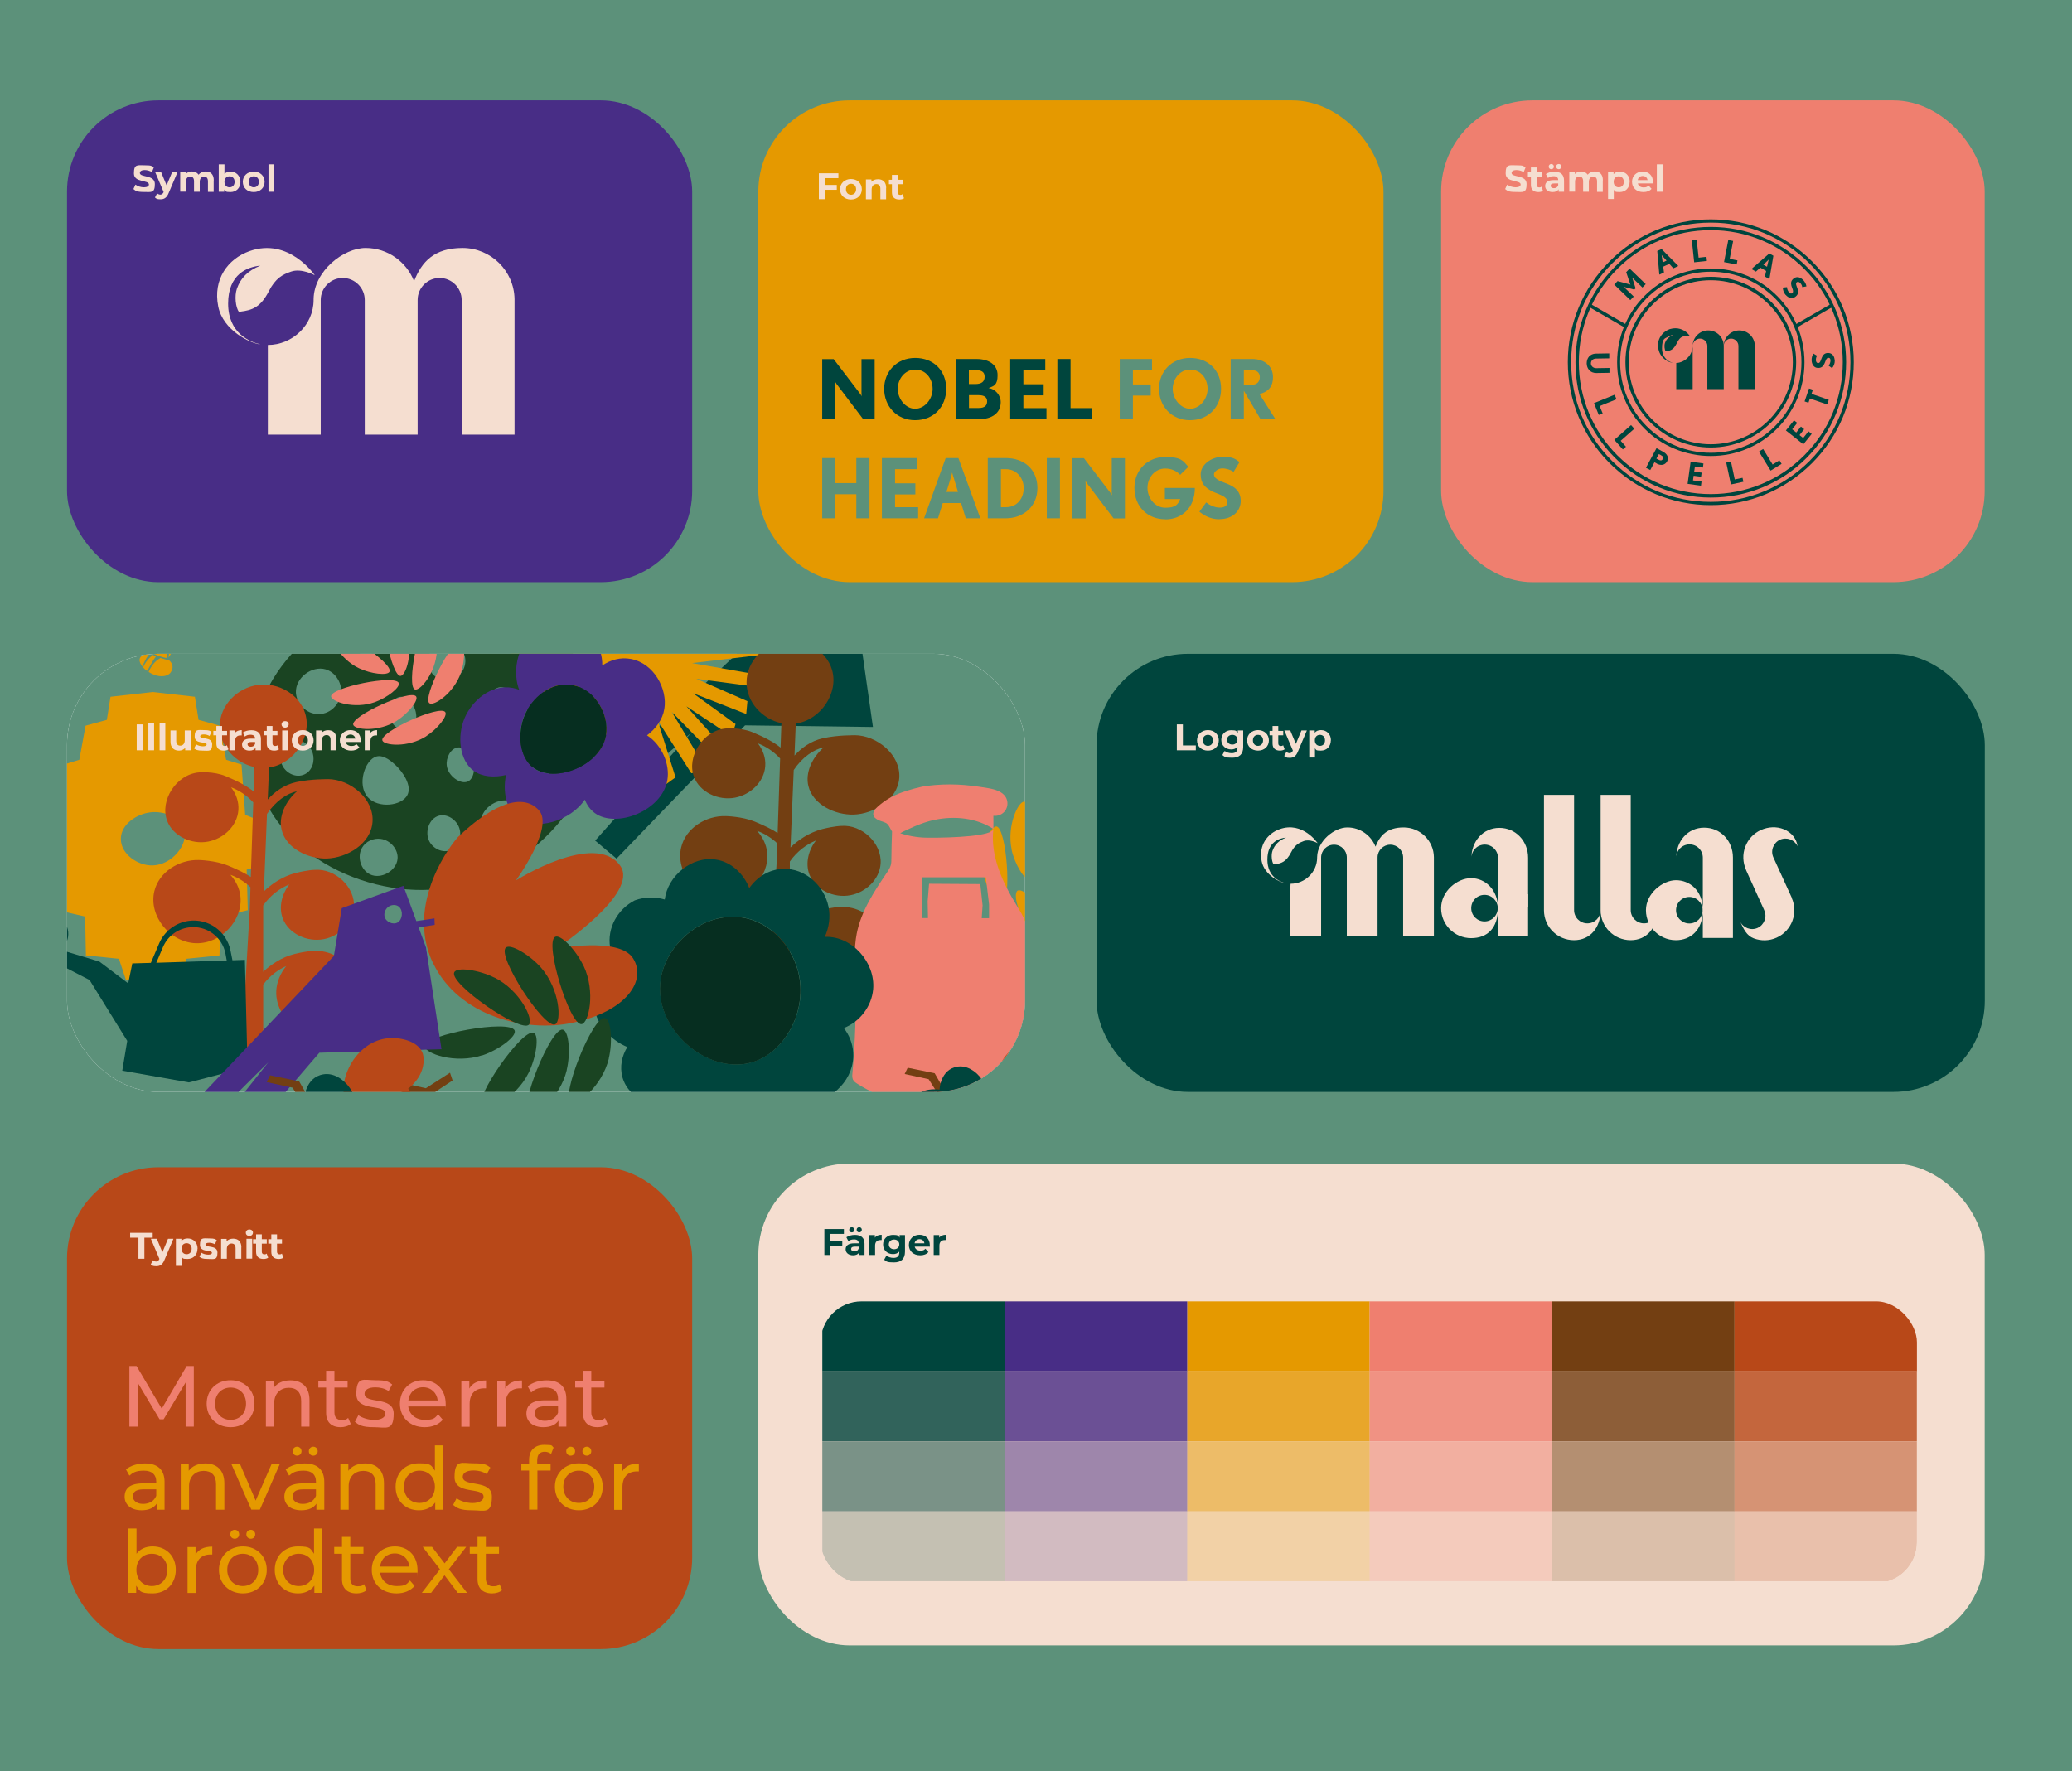 <?xml version="1.0" encoding="UTF-8"?>
<svg id="Lager_1" xmlns="http://www.w3.org/2000/svg" xmlns:xlink="http://www.w3.org/1999/xlink" version="1.1" viewBox="0 0 1920 1641.6">
  <!-- Generator: Adobe Illustrator 29.1.0, SVG Export Plug-In . SVG Version: 2.1.0 Build 142)  -->
  <defs>
    <style>
      .st0 {
        fill: none;
      }

      .st1 {
        opacity: .2;
      }

      .st1, .st2, .st3, .st4 {
        isolation: isolate;
      }

      .st2 {
        opacity: .5;
      }

      .st3 {
        opacity: .8;
      }

      .st5 {
        fill: #5c917a;
      }

      .st6 {
        fill: #062e20;
      }

      .st7 {
        fill: #733f12;
      }

      .st8 {
        fill: #482d86;
      }

      .st9 {
        fill: #f5ded0;
      }

      .st10 {
        clip-path: url(#clippath-1);
      }

      .st11 {
        fill: #ef7f70;
      }

      .st12 {
        fill: #e59900;
      }

      .st13 {
        fill: #fff;
      }

      .st14 {
        fill: #ef7f6f;
      }

      .st15 {
        fill: #1a4422;
      }

      .st16 {
        fill: #b84818;
      }

      .st17 {
        fill: #00453d;
      }

      .st18 {
        clip-path: url(#clippath);
      }
    </style>
    <clipPath id="clippath">
      <rect class="st0" x="62.1" y="605.9" width="887.7" height="406" rx="84.6" ry="84.6"/>
    </clipPath>
    <clipPath id="clippath-1">
      <rect class="st0" x="760.5" y="1206" width="1015.8" height="261" rx="37.9" ry="37.9"/>
    </clipPath>
  </defs>
  <g id="Lager_2">
    <rect class="st5" y="0" width="1920" height="1641.6"/>
  </g>
  <g id="Lager_11" data-name="Lager_1">
    <rect class="st9" x="702.7" y="1078.3" width="1136.4" height="446.5" rx="84.6" ry="84.6"/>
    <rect class="st17" x="1016.1" y="605.9" width="823.1" height="406" rx="84.6" ry="84.6"/>
    <g class="st4">
      <g class="st4">
        <path class="st17" d="M769.4,1143.5v6.3h11.1v4.5h-11.1v8.7h-5.5v-24h18.1v4.5h-12.6Z"/>
      </g>
      <g class="st4">
        <path class="st17" d="M801.1,1152.5v10.5h-5v-2.3c-1,1.7-2.9,2.6-5.6,2.6-4.3,0-6.9-2.4-6.9-5.6s2.3-5.5,7.9-5.5h4.2c0-2.3-1.4-3.6-4.2-3.6s-4,.7-5.3,1.7l-1.9-3.7c2-1.4,5-2.2,7.9-2.2,5.6,0,8.9,2.6,8.9,8.2ZM786.9,1139.7c0-1.4,1.1-2.4,2.4-2.4s2.4,1,2.4,2.4-1,2.4-2.4,2.4-2.4-1-2.4-2.4ZM795.7,1157.2v-1.9h-3.7c-2.5,0-3.3.9-3.3,2.2s1.1,2.2,3,2.2,3.3-.8,3.9-2.5ZM793.8,1139.7c0-1.4,1-2.4,2.4-2.4s2.4,1,2.4,2.4-1.1,2.4-2.4,2.4-2.4-1-2.4-2.4Z"/>
      </g>
      <g class="st4">
        <path class="st17" d="M817,1144.3v4.9c-.4,0-.8,0-1.2,0-2.9,0-4.9,1.6-4.9,5.1v8.7h-5.3v-18.4h5.1v2.4c1.3-1.8,3.5-2.7,6.3-2.7Z"/>
      </g>
      <g class="st4">
        <path class="st17" d="M838.6,1144.6v15.3c0,6.9-3.7,10-10.3,10s-6.9-.9-9-2.5l2.1-3.8c1.6,1.3,4.1,2.1,6.5,2.1,3.8,0,5.4-1.7,5.4-5v-.8c-1.4,1.5-3.4,2.3-5.8,2.3-5.1,0-9.2-3.5-9.2-8.9s4.1-8.9,9.2-8.9,4.7.9,6.1,2.6v-2.4h5.1ZM833.3,1153.2c0-2.7-2-4.5-4.8-4.5s-4.9,1.8-4.9,4.5,2.1,4.5,4.9,4.5,4.8-1.8,4.8-4.5Z"/>
        <path class="st17" d="M861.5,1155.3h-13.9c.5,2.3,2.5,3.7,5.3,3.7s3.4-.6,4.6-1.8l2.8,3.1c-1.7,2-4.3,3-7.6,3-6.4,0-10.5-4-10.5-9.5s4.2-9.5,9.8-9.5,9.6,3.6,9.6,9.6,0,1-.1,1.4ZM847.5,1152.2h9.1c-.4-2.3-2.1-3.8-4.5-3.8s-4.2,1.5-4.6,3.8Z"/>
        <path class="st17" d="M876.6,1144.3v4.9c-.4,0-.8,0-1.2,0-2.9,0-4.9,1.6-4.9,5.1v8.7h-5.3v-18.4h5.1v2.4c1.3-1.8,3.5-2.7,6.3-2.7Z"/>
      </g>
    </g>
    <rect class="st12" x="702.7" y="93" width="579.3" height="446.5" rx="84.6" ry="84.6"/>
    <rect class="st8" x="62.1" y="93" width="579.3" height="446.5" rx="84.6" ry="84.6"/>
    <rect class="st14" x="1335.4" y="93" width="503.7" height="446.5" rx="84.6" ry="84.6"/>
    <g class="st4">
      <g class="st4">
        <path class="st9" d="M1394.7,175.3l1.9-4.2c2,1.5,5,2.5,7.9,2.5s4.6-1.1,4.6-2.6c0-4.5-13.9-1.4-13.9-10.3s3.3-7.5,10.1-7.5,6.1.7,8.3,2.1l-1.7,4.2c-2.2-1.3-4.5-1.9-6.6-1.9-3.3,0-4.6,1.2-4.6,2.7,0,4.4,13.9,1.4,13.9,10.2s-3.3,7.4-10.2,7.4-7.6-1.1-9.8-2.8Z"/>
        <path class="st9" d="M1429.9,176.8c-1.1.8-2.7,1.2-4.4,1.2-4.3,0-6.9-2.2-6.9-6.6v-7.6h-2.8v-4.1h2.8v-4.5h5.3v4.5h4.6v4.1h-4.6v7.5c0,1.6.9,2.4,2.3,2.4s1.6-.2,2.2-.7l1.4,3.8Z"/>
        <path class="st9" d="M1449.3,167.2v10.5h-5v-2.3c-1,1.7-2.9,2.6-5.6,2.6-4.3,0-6.9-2.4-6.9-5.6s2.3-5.5,7.9-5.5h4.2c0-2.3-1.4-3.6-4.2-3.6s-4,.7-5.3,1.7l-1.9-3.7c2-1.4,5-2.2,7.9-2.2,5.6,0,8.9,2.6,8.9,8.2ZM1435.1,154.4c0-1.4,1.1-2.4,2.4-2.4s2.4,1,2.4,2.4-1,2.4-2.4,2.4-2.4-1-2.4-2.4ZM1443.9,171.9v-1.9h-3.7c-2.5,0-3.3.9-3.3,2.2s1.1,2.2,3,2.2,3.3-.8,3.9-2.5ZM1442,154.4c0-1.4,1-2.4,2.4-2.4s2.4,1,2.4,2.4-1.1,2.4-2.4,2.4-2.4-1-2.4-2.4Z"/>
        <path class="st9" d="M1485.2,167.2v10.6h-5.3v-9.7c0-3-1.3-4.4-3.5-4.4s-4.1,1.5-4.1,4.8v9.2h-5.3v-9.7c0-3-1.3-4.4-3.5-4.4s-4,1.5-4,4.8v9.2h-5.3v-18.4h5.1v2.1c1.4-1.6,3.4-2.4,5.8-2.4s4.8,1,6.1,3c1.5-1.9,3.9-3,6.6-3,4.4,0,7.5,2.5,7.5,8.2Z"/>
        <path class="st9" d="M1510.1,168.5c0,5.8-4,9.5-9.2,9.5s-4.2-.7-5.5-2.2v8.6h-5.3v-25.1h5.1v2.1c1.3-1.6,3.3-2.4,5.8-2.4,5.2,0,9.2,3.7,9.2,9.5ZM1504.7,168.5c0-3.2-2-5.1-4.7-5.1s-4.7,1.9-4.7,5.1,2,5.1,4.7,5.1,4.7-1.9,4.7-5.1Z"/>
        <path class="st9" d="M1531.6,170h-13.9c.5,2.3,2.5,3.7,5.3,3.7s3.4-.6,4.6-1.8l2.8,3.1c-1.7,2-4.3,3-7.6,3-6.4,0-10.5-4-10.5-9.5s4.2-9.5,9.8-9.5,9.6,3.6,9.6,9.6,0,1-.1,1.4ZM1517.6,166.9h9.1c-.4-2.3-2.1-3.8-4.5-3.8s-4.2,1.5-4.6,3.8Z"/>
        <path class="st9" d="M1535.3,152.3h5.3v25.4h-5.3v-25.4Z"/>
      </g>
    </g>
    <rect class="st16" x="62.1" y="1081.7" width="579.3" height="446.5" rx="84.6" ry="84.6"/>
    <g class="st4">
      <g class="st4">
        <path class="st9" d="M128.3,1147h-7.7v-4.5h20.9v4.5h-7.7v19.5h-5.5v-19.5Z"/>
      </g>
      <g class="st4">
        <path class="st9" d="M160.7,1148l-8.3,19.6c-1.8,4.5-4.3,5.8-7.6,5.8s-3.9-.6-5.1-1.7l2-3.8c.8.7,2,1.2,3,1.2s2.3-.7,3-2.3v-.2c0,0-7.9-18.6-7.9-18.6h5.5l5.2,12.5,5.2-12.5h5.1Z"/>
        <path class="st9" d="M183,1157.2c0,5.8-4,9.5-9.2,9.5s-4.2-.7-5.5-2.2v8.6h-5.3v-25.1h5.1v2.1c1.3-1.6,3.3-2.4,5.8-2.4,5.2,0,9.2,3.7,9.2,9.5ZM177.6,1157.2c0-3.2-2-5.1-4.7-5.1s-4.7,1.9-4.7,5.1,2,5.1,4.7,5.1,4.7-1.9,4.7-5.1Z"/>
        <path class="st9" d="M184.8,1164.7l1.8-3.8c1.6,1.1,4.1,1.8,6.4,1.8s3.4-.7,3.4-1.7c0-3-11.1,0-11.1-7.3s3.2-6,8.5-6,5.3.6,7.1,1.6l-1.8,3.8c-1.8-1-3.6-1.4-5.3-1.4-2.4,0-3.4.8-3.4,1.7,0,3.2,11.1.1,11.1,7.4s-3.2,5.9-8.7,5.9-6.3-.9-8-2Z"/>
        <path class="st9" d="M223.6,1155.9v10.6h-5.3v-9.7c0-3-1.4-4.4-3.7-4.4s-4.4,1.6-4.4,5v9.1h-5.3v-18.4h5.1v2.2c1.4-1.6,3.6-2.4,6.1-2.4,4.4,0,7.6,2.5,7.6,8.2Z"/>
        <path class="st9" d="M227.8,1142.4c0-1.7,1.3-3,3.3-3s3.3,1.2,3.3,2.9-1.3,3.1-3.3,3.1-3.3-1.3-3.3-3ZM228.4,1148h5.3v18.4h-5.3v-18.4Z"/>
      </g>
      <g class="st4">
        <path class="st9" d="M248.6,1165.5c-1.1.8-2.7,1.2-4.4,1.2-4.4,0-6.9-2.2-6.9-6.6v-7.6h-2.8v-4.1h2.8v-4.5h5.3v4.5h4.6v4.1h-4.6v7.5c0,1.6.9,2.4,2.3,2.4s1.6-.2,2.2-.7l1.4,3.8Z"/>
      </g>
      <g class="st4">
        <path class="st9" d="M262.7,1165.5c-1.1.8-2.7,1.2-4.4,1.2-4.4,0-6.9-2.2-6.9-6.6v-7.6h-2.8v-4.1h2.8v-4.5h5.3v4.5h4.6v4.1h-4.6v7.5c0,1.6.9,2.4,2.3,2.4s1.6-.2,2.2-.7l1.4,3.8Z"/>
      </g>
    </g>
    <g class="st4">
      <g class="st4">
        <path class="st14" d="M172,1322.1v-40.9c0,0-20.4,34.1-20.4,34.1h-3.7l-20.3-33.9v40.7h-7.7v-56.2h6.6l23.4,39.5,23.1-39.5h6.6v56.2c0,0-7.6,0-7.6,0Z"/>
        <path class="st14" d="M191.5,1300.8c0-12.7,9.4-21.7,22.2-21.7s22.1,9,22.1,21.7-9.3,21.8-22.1,21.8-22.2-9.1-22.2-21.8ZM228,1300.8c0-9.1-6.1-14.9-14.3-14.9s-14.4,5.9-14.4,14.9,6.2,15,14.4,15,14.3-5.9,14.3-15Z"/>
        <path class="st14" d="M286.8,1297.6v24.5h-7.7v-23.6c0-8.3-4.2-12.4-11.5-12.4s-13.5,4.9-13.5,14.1v21.9h-7.7v-42.5h7.4v6.4c3.1-4.3,8.6-6.8,15.3-6.8,10.4,0,17.7,5.9,17.7,18.5Z"/>
        <path class="st14" d="M325,1319.6c-2.3,2-5.9,3-9.3,3-8.6,0-13.5-4.7-13.5-13.3v-23.4h-7.2v-6.3h7.2v-9.3h7.7v9.3h12.2v6.3h-12.2v23c0,4.6,2.4,7.1,6.7,7.1s4.4-.7,6-2l2.4,5.5Z"/>
        <path class="st14" d="M328.9,1317.6l3.2-6.1c3.6,2.6,9.4,4.4,14.9,4.4s10.1-2.2,10.1-5.8c0-9.6-26.9-1.3-26.9-18.2s6.8-12.8,17.7-12.8,11.8,1.4,15.5,3.9l-3.3,6.1c-3.9-2.5-8.1-3.4-12.3-3.4-6.7,0-10,2.5-10,5.9,0,10,27,1.8,27,18.4s-7.1,12.6-18.4,12.6-14-2.2-17.6-5Z"/>
        <path class="st14" d="M412.8,1303.4h-34.5c1,7.5,7,12.4,15.4,12.4s9.2-1.7,12.3-5.1l4.3,5c-3.9,4.5-9.7,6.9-16.8,6.9-13.7,0-22.9-9.1-22.9-21.8s9.1-21.7,21.4-21.7,21,8.8,21,21.9,0,1.6-.2,2.3ZM378.3,1297.8h27.3c-.8-7.1-6.2-12.2-13.6-12.2s-12.8,5-13.6,12.2Z"/>
      </g>
      <g class="st4">
        <path class="st14" d="M450.4,1279.1v7.5c-.6,0-1.2,0-1.8,0-8.3,0-13.4,5.1-13.4,14.4v21.2h-7.7v-42.5h7.4v7.1c2.7-5,8-7.5,15.5-7.5Z"/>
      </g>
      <g class="st4">
        <path class="st14" d="M483.7,1279.1v7.5c-.6,0-1.2,0-1.8,0-8.3,0-13.4,5.1-13.4,14.4v21.2h-7.7v-42.5h7.4v7.1c2.7-5,8-7.5,15.5-7.5Z"/>
      </g>
      <g class="st4">
        <path class="st14" d="M524.8,1296.4v25.7h-7.3v-5.6c-2.6,3.9-7.3,6.1-14,6.1-9.6,0-15.7-5.1-15.7-12.5s4.4-12.4,17.1-12.4h12.2v-1.5c0-6.5-3.8-10.3-11.4-10.3s-10.2,1.8-13.5,4.6l-3.2-5.8c4.4-3.5,10.8-5.5,17.6-5.5,11.6,0,18.2,5.6,18.2,17.3ZM517.1,1309.1v-5.9h-11.9c-7.6,0-9.8,3-9.8,6.6s3.5,6.9,9.4,6.9,10.4-2.6,12.3-7.5Z"/>
        <path class="st14" d="M563,1319.6c-2.3,2-5.9,3-9.3,3-8.6,0-13.5-4.7-13.5-13.3v-23.4h-7.2v-6.3h7.2v-9.3h7.7v9.3h12.2v6.3h-12.2v23c0,4.6,2.4,7.1,6.7,7.1s4.4-.7,6-2l2.4,5.5Z"/>
      </g>
      <g class="st4">
        <path class="st12" d="M152.5,1373.4v25.7h-7.3v-5.6c-2.6,3.9-7.3,6.1-14,6.1-9.6,0-15.7-5.1-15.7-12.5s4.4-12.4,17.1-12.4h12.2v-1.5c0-6.5-3.8-10.3-11.4-10.3s-10.2,1.8-13.5,4.6l-3.2-5.8c4.4-3.5,10.8-5.5,17.6-5.5,11.6,0,18.2,5.6,18.2,17.3ZM144.8,1386.1v-5.9h-11.9c-7.6,0-9.8,3-9.8,6.6s3.5,6.9,9.4,6.9,10.4-2.7,12.3-7.5Z"/>
      </g>
      <g class="st4">
        <path class="st12" d="M207.9,1374.6v24.5h-7.7v-23.6c0-8.3-4.2-12.4-11.5-12.4s-13.5,4.9-13.5,14.1v21.9h-7.7v-42.5h7.4v6.4c3.1-4.3,8.6-6.8,15.3-6.8,10.4,0,17.7,5.9,17.7,18.5Z"/>
      </g>
      <g class="st4">
        <path class="st12" d="M259.4,1356.5l-18.6,42.5h-7.9l-18.6-42.5h8l14.6,34.1,14.9-34.1h7.5Z"/>
      </g>
      <g class="st4">
        <path class="st12" d="M300.5,1373.4v25.7h-7.3v-5.6c-2.6,3.9-7.3,6.1-14,6.1-9.6,0-15.7-5.1-15.7-12.5s4.4-12.4,17.1-12.4h12.2v-1.5c0-6.5-3.8-10.3-11.4-10.3s-10.2,1.8-13.5,4.6l-3.2-5.8c4.4-3.5,10.8-5.5,17.6-5.5,11.6,0,18.2,5.6,18.2,17.3ZM292.8,1386.1v-5.9h-11.9c-7.6,0-9.8,3-9.8,6.6s3.5,6.9,9.4,6.9,10.4-2.7,12.3-7.5ZM271.2,1344.9c0-2.4,1.8-4.2,4.1-4.2s4.1,1.8,4.1,4.2-1.8,4.1-4.1,4.1-4.1-1.7-4.1-4.1ZM286.2,1344.9c0-2.4,1.8-4.2,4.1-4.2s4.1,1.8,4.1,4.2-1.8,4.1-4.1,4.1-4.1-1.7-4.1-4.1Z"/>
      </g>
      <g class="st4">
        <path class="st12" d="M355.8,1374.6v24.5h-7.7v-23.6c0-8.3-4.2-12.4-11.5-12.4s-13.5,4.9-13.5,14.1v21.9h-7.7v-42.5h7.4v6.4c3.1-4.3,8.6-6.8,15.3-6.8,10.4,0,17.7,5.9,17.7,18.5Z"/>
      </g>
      <g class="st4">
        <path class="st12" d="M410.7,1339.5v59.6h-7.4v-6.7c-3.5,4.8-8.9,7.2-15.2,7.2-12.4,0-21.5-8.8-21.5-21.8s9.1-21.7,21.5-21.7,11.3,2.2,14.9,6.8v-23.4h7.7ZM403,1377.8c0-9.1-6.2-14.9-14.3-14.9s-14.4,5.9-14.4,14.9,6.2,15,14.4,15,14.3-5.9,14.3-15Z"/>
        <path class="st12" d="M419.9,1394.6l3.2-6.1c3.6,2.6,9.4,4.4,14.9,4.4s10.1-2.2,10.1-5.8c0-9.6-26.9-1.3-26.9-18.2s6.8-12.8,17.7-12.8,11.8,1.4,15.5,3.9l-3.3,6.1c-3.9-2.5-8.1-3.4-12.3-3.4-6.7,0-10,2.5-10,5.9,0,10,27,1.8,27,18.4s-7.1,12.6-18.4,12.6-14-2.2-17.6-5Z"/>
      </g>
      <g class="st4">
        <path class="st12" d="M497.8,1352.8v3.7h12.4v6.3h-12.2v36.2h-7.7v-36.2h-7.2v-6.3h7.2v-3.8c0-8.3,5-13.7,14-13.7s6.5.8,8.7,2.5l-2.3,5.9c-1.6-1.2-3.7-2-5.9-2-4.6,0-6.9,2.6-6.9,7.5Z"/>
      </g>
      <g class="st4">
        <path class="st12" d="M514.2,1377.8c0-12.7,9.4-21.7,22.2-21.7s22.1,9,22.1,21.7-9.3,21.8-22.1,21.8-22.2-9.1-22.2-21.8ZM550.7,1377.8c0-9.1-6.1-14.9-14.3-14.9s-14.4,5.9-14.4,14.9,6.2,15,14.4,15,14.3-5.9,14.3-15ZM524.7,1344.9c0-2.4,1.8-4.2,4.1-4.2s4.1,1.8,4.1,4.2-1.8,4.1-4.1,4.1-4.1-1.7-4.1-4.1ZM539.7,1344.9c0-2.4,1.8-4.2,4.1-4.2s4.1,1.8,4.1,4.2-1.8,4.1-4.1,4.1-4.1-1.7-4.1-4.1Z"/>
        <path class="st12" d="M592,1356.1v7.5c-.6,0-1.2,0-1.8,0-8.3,0-13.4,5.1-13.4,14.4v21.2h-7.7v-42.5h7.4v7.1c2.7-5,8-7.5,15.5-7.5Z"/>
      </g>
      <g class="st4">
        <path class="st12" d="M162.9,1454.8c0,13-9.1,21.8-21.5,21.8s-11.7-2.4-15.2-7.2v6.7h-7.4v-59.6h7.7v23.4c3.5-4.6,8.8-6.8,14.9-6.8,12.4,0,21.5,8.7,21.5,21.7ZM155.1,1454.8c0-9.1-6.2-14.9-14.4-14.9s-14.3,5.9-14.3,14.9,6.2,15,14.3,15,14.4-5.9,14.4-15Z"/>
      </g>
      <g class="st4">
        <path class="st12" d="M196.7,1433.1v7.5c-.6,0-1.2,0-1.8,0-8.3,0-13.4,5.1-13.4,14.4v21.2h-7.7v-42.5h7.4v7.1c2.7-5,8-7.5,15.5-7.5Z"/>
      </g>
      <g class="st4">
        <path class="st12" d="M202.9,1454.8c0-12.7,9.4-21.7,22.2-21.7s22.1,9,22.1,21.7-9.3,21.8-22.1,21.8-22.2-9.1-22.2-21.8ZM239.3,1454.8c0-9.1-6.1-14.9-14.3-14.9s-14.4,5.9-14.4,14.9,6.2,15,14.4,15,14.3-5.9,14.3-15ZM213.4,1421.9c0-2.4,1.8-4.2,4.1-4.2s4.1,1.8,4.1,4.2-1.8,4.1-4.1,4.1-4.1-1.7-4.1-4.1ZM228.3,1421.9c0-2.4,1.8-4.2,4.1-4.2s4.1,1.8,4.1,4.2-1.8,4.1-4.1,4.1-4.1-1.7-4.1-4.1Z"/>
      </g>
      <g class="st4">
        <path class="st12" d="M298.7,1416.5v59.6h-7.4v-6.7c-3.5,4.8-8.9,7.2-15.2,7.2-12.4,0-21.5-8.8-21.5-21.8s9.1-21.7,21.5-21.7,11.3,2.2,14.9,6.8v-23.4h7.7ZM291.1,1454.8c0-9.1-6.2-14.9-14.3-14.9s-14.4,5.9-14.4,14.9,6.2,15,14.4,15,14.3-5.9,14.3-15Z"/>
      </g>
      <g class="st4">
        <path class="st12" d="M339.7,1473.6c-2.3,2-5.9,3-9.3,3-8.6,0-13.5-4.7-13.5-13.3v-23.4h-7.2v-6.3h7.2v-9.3h7.7v9.3h12.2v6.3h-12.2v23c0,4.6,2.4,7.1,6.7,7.1s4.4-.7,6-2l2.4,5.5Z"/>
      </g>
      <g class="st4">
        <path class="st12" d="M386.7,1457.4h-34.5c1,7.5,7,12.4,15.4,12.4s9.2-1.7,12.3-5.1l4.3,5c-3.9,4.5-9.7,6.9-16.8,6.9-13.7,0-22.9-9.1-22.9-21.8s9.1-21.7,21.4-21.7,21,8.8,21,21.9,0,1.6-.2,2.3ZM352.1,1451.8h27.3c-.8-7.1-6.2-12.2-13.6-12.2s-12.8,5-13.6,12.2Z"/>
      </g>
      <g class="st4">
        <path class="st12" d="M424.2,1476.1l-12.3-16.3-12.4,16.3h-8.6l16.8-21.8-16-20.8h8.6l11.7,15.3,11.6-15.3h8.4l-16.1,20.8,16.9,21.8h-8.8Z"/>
        <path class="st12" d="M465.3,1473.6c-2.3,2-5.9,3-9.3,3-8.6,0-13.5-4.7-13.5-13.3v-23.4h-7.2v-6.3h7.2v-9.3h7.7v9.3h12.2v6.3h-12.2v23c0,4.6,2.4,7.1,6.7,7.1s4.4-.7,6-2l2.4,5.5Z"/>
      </g>
    </g>
    <rect class="st13" x="62.1" y="605.9" width="887.7" height="406" rx="84.6" ry="84.6"/>
    <g class="st18">
      <g>
        <rect class="st5" x="-72.8" y="430.4" width="1224.8" height="720.8"/>
        <path class="st17" d="M795.5,580.6l-7-19.1,15.6-1.6v-6c-.1,0-17.7,1.7-17.7,1.7l-11.9-32.8-60.1,18-8.4,43.4-165.5,154.7,17.9,12.6,82.3-72.6-89.2,100.1,19.8,16.7,119.1-123.5,118.5,1.5-13.3-93.2h0ZM768.2,556.3c-4.6,2.2-11.6-1-12.6-6.3-.7-3.6,1.5-7.4,5-9,3-1.4,7-1.1,9.4,1.1,4,3.7,3,11.8-1.9,14.2h0Z"/>
        <polygon class="st12" points="705.9 593.2 699.1 593.8 694.5 586.4 665.3 592.7 700.4 576.2 698 562.3 641.1 587.3 684.7 554.6 675 547.6 637.7 573.2 670.6 535.3 659.6 530.5 626.1 566 651.4 519.6 639.7 517.1 613.1 561.4 627.3 507.1 615.4 507.5 598.1 563.4 598.2 501.1 584.5 497.3 582.5 576.3 562 502.8 548.6 506.9 556.1 534.9 543.6 509.1 534 514.1 554.9 560.6 517.6 516.1 507.1 525.3 539.7 565 499.5 533.9 491.3 545.1 529.1 575.2 485.2 554.2 479.6 566.8 532.6 593 474.9 580.9 472.5 594.5 518.6 604.8 472.9 604.9 473.3 615.6 543.4 617.3 470.3 630.8 473.2 644.3 504.4 639 480.9 646.8 484.7 656.9 533.9 641.9 484.8 673.3 492.8 684.7 536.5 657.4 500.5 693.2 510.7 702.7 545.3 669 519.1 709.7 531.1 716.8 563.6 667.7 544.6 723 558 727.1 573.8 682.9 568.4 727.9 579.2 728.8 590.1 654.7 616.3 727.4 626 720.4 609.3 667.3 640.6 716.6 654.3 712.6 622.4 659.6 660.4 698.6 666.3 688.2 636.1 654.6 678 682.4 681.6 671 642 642.3 691.5 661.7 692.6 649.8 645.1 629 701.1 636.5 699.3 624.7 641.3 614.5 703.7 607.1 705.9 593.2"/>
        <path class="st12" d="M244.9,762.2l-17.7-7.1-3.4-46.6-14.3-4.4-5.8-31.6-19.7-5.4-3.4-21.4-39.1-4.4-39.1,4.4-3.4,21.4-19.7,5.4-5.8,31.6-14.3,4.4-3.4,46.6-17.7,7.1v39.2l16.3,4.5-1,37.6,25.5,5.9.7,36,30.6,3.1,6.5,19.6s21.7,4.1,22.4,5.3h0c0,0,0,0,0,.1,0,0,0,0,0-.1,1-1.2,27.2-5.3,27.2-5.3l6.5-19.6,30.6-3.1.7-36,25.5-5.9-1-37.6,16.3-4.5v-39.2h0ZM141.5,802c-13.8.4-29.6-10.5-29.5-24.6,0-13.8,15.2-23.2,27.4-24.6,12.4-1.5,28,4.4,31.3,15.8,4.1,14.1-11.5,33-29.2,33.4h0Z"/>
        <path class="st15" d="M549.9,644.5c-19.4-73-111.5-110.2-185.5-94-69.8,15.3-139.9,81.8-128.9,158.5,11.4,79,102.6,125.3,177.6,114.1,84.3-12.7,157.7-99.5,136.7-178.5h0ZM490.4,672.9c-5.2,10.1-27,12.7-36.6,2.1-10.5-11.6-2.7-34.8,7.8-37.8,7.2-2.1,15.1,5.4,18.1,8.2,6.2,5.8,15.3,18.7,10.7,27.5h0ZM415.8,595.1c7.5.7,13.9,6.9,15.2,14.4,1.7,9.6-5.3,20-15.6,21-9.4.8-17.8-6.5-18.9-15.2-1.5-10.9,8.8-21.1,19.3-20.1h0ZM261.9,709.9c-4.6-8.7-.3-21.2,8.6-23.8,7.8-2.3,16.8,3.7,19.3,11.9,2.1,7-.2,16.3-7.8,19.7-7.8,3.5-16.6-1.2-20.1-7.8h0ZM310.3,756.3c-1,11.1-15.3,19.3-25.5,14.4-8.4-4-12.4-16.1-7.4-24.7,3.5-6,10.6-9.1,17.3-8.2,9.2,1.2,16.4,10,15.6,18.5h0ZM295.2,661.8c-11.6,0-20.6-10-21-20.1-.5-13.7,14.9-25,27.5-21.4,8,2.3,14,10.4,14.4,18.9.5,11.3-8.6,22.6-21,22.6h0ZM326,596.1c-1.8-9.5,9.5-19.2,16.9-17.3,4.7,1.3,7.2,7.1,7.8,11.1,1,6.3-1.7,15.5-9,17.3-7.1,1.7-14.4-4.6-15.6-11.1ZM368.4,795.9c-1,11.1-15.3,19.3-25.5,14.4-8.4-4-12.4-16.1-7.4-24.7,3.5-6,10.6-9.1,17.3-8.2,9.2,1.2,16.4,10,15.6,18.5h0ZM377.5,736.8c-5.2,10.1-27,12.7-36.6,2.1-10.5-11.6-2.7-34.8,7.8-37.8,7.2-2.1,15.1,5.4,18.1,8.2,6.2,5.8,15.3,18.7,10.7,27.5h0ZM379.8,677.4c-6.6,2.8-18.1-5-19.3-14.8-.9-7.1,3.5-16,10.3-16.8,6.4-.8,11.6,6.2,13.6,11.1,2.9,7.5,1.3,18.1-4.5,20.5h0ZM380.5,577.2c-4.6-8.7-.3-21.2,8.6-23.8,7.8-2.3,16.8,3.7,19.3,11.9,2.1,7-.2,16.3-7.8,19.7-7.8,3.5-16.6-1.2-20.1-7.8h0ZM418,787.6c-7.8,3.5-16.6-1.2-20.1-7.8-4.6-8.7-.3-21.2,8.6-23.8,7.8-2.3,16.8,3.7,19.3,11.9,2.1,7-.2,16.3-7.8,19.7h0ZM433.3,724.3c-6.6,2.8-18.1-5-19.3-14.8-.9-7.1,3.5-16,10.3-16.8,6.4-.8,11.6,6.2,13.6,11.1,2.9,7.5,1.3,18.1-4.5,20.5h0ZM462.2,569.7c4.7,1.3,7.2,7.1,7.8,11.1,1,6.3-1.7,15.5-9,17.3-7.1,1.7-14.4-4.6-15.6-11.1-1.8-9.5,9.5-19.2,16.9-17.3ZM466.2,783.9c-11.6,0-20.6-10-21-20.1-.5-13.7,14.9-25,27.5-21.4,8,2.3,14,10.4,14.4,18.9.5,11.3-8.6,22.6-21,22.6h0ZM500.7,737.4c-7.1,1.7-14.4-4.6-15.6-11.1-1.8-9.5,9.5-19.2,16.9-17.3,4.7,1.3,7.2,7.1,7.8,11.1,1,6.3-1.7,15.5-9,17.3ZM536.9,635.5c-1,11.1-15.3,19.3-25.5,14.4-8.4-4-12.4-16.1-7.4-24.7,3.5-6,10.6-9.1,17.3-8.2,9.2,1.2,16.4,10,15.6,18.5h0Z"/>
        <path class="st7" d="M791.9,681.4s-14.8-.4-29.2,2.7c-11.8,2.6-20.5,9.5-26.5,16.1l1.2-29.6c23-3.4,39.9-28.2,33.6-49.8-5.2-17.8-24.8-29.3-43.7-26.8-19,2.5-35.6,18.7-35.5,38.5,0,18.6,14.9,34,32.3,37.7l-.8,22.6c-5.9-4.8-14.4-9.4-25.9-14.2-11.6-4.8-24.9-3.5-24.9-3.5-21,1.8-36.5,26.2-29.4,44.9,5.4,14.2,22.6,22.2,38.1,19.2,14-2.7,26.8-14.3,27.9-29.1.6-7.7-2.1-15.1-6.8-21.2,6.7,2.5,14.3,7.1,20.6,14l-2.3,69.1c-5.1-3.4-11.8-6.7-21.2-10.6-11.6-4.8-26.8-5.1-26.8-5.1h0c-18.2-.6-37.1,10.9-41.4,29-5.4,22.8,14.3,47.4,38.5,48.1,23.4.6,43.5-21.3,41.2-43.3-.8-7.7-4.3-14.5-9.3-20.1,6,2.1,12.7,5.9,18.6,11.5l-.6,19.2-4.1,70.7c-5.7-5.8-13.6-12.2-23-15.9-3.4-1.5-7.2-2.5-10.9-3-8.3-1.4-12.4,0-12.4,0-14.7,1.9-34.2,12.8-34.9,30.6-.7,18.7,19.5,34.5,37,33.3,20.6-1.4,35.7-26.2,33.8-43.9,3.5,2.6,6.8,5.7,9.8,9.4l-3.8,64.7h20.8v-74.9c6.1-8.1,14-13.9,21.3-17.1-5.5,6.8-8.8,15.1-9.2,23.2-1.2,27,31.1,51.2,53.2,43.4,20-7,30.5-39.7,17.7-61.1-6.7-11.3-20.8-20.9-36.7-19.4,0,0,0-.1,0-.2,0,0-5.6,0-17.4,2.9-12,3-22,10-28.9,16.5v-61.5c6.8-9.7,16-16.2,24.2-19.5-7,9-10,21.1-6.1,31.5,5.4,14.2,22.6,22.2,38.1,19.2,14-2.7,26.8-14.3,27.9-29.1,1.4-19.1-17.4-36.7-36.6-35.1,0,0-5.6,0-17.4,2.9-12.3,3.2-22.7,10.4-29.5,17.1l3-71.8c8-12,18.7-19.2,27.8-21-10.8,9.5-17.3,23.5-14.2,35.9,4.1,17,24.6,26.9,41.9,26.4,18.6-.6,40.8-13.6,42.3-34,1.5-21.3-20.5-39.5-41.5-39.6h0Z"/>
        <path class="st14" d="M395,682.3c-17.1,10.9-39.5,8.6-40.7,3.8-2.1-8.1,53.3-33.2,58.3-26.2,2.5,3.6-7.4,15.8-17.6,22.3h0Z"/>
        <path class="st14" d="M368,667.8c-17.1,10.9-39.5,8.6-40.7,3.8-2.1-8.1,53.3-33.2,58.3-26.2,2.5,3.6-7.4,15.8-17.6,22.3h0Z"/>
        <path class="st14" d="M347.3,650.7c-19.1,6.8-40.4-.5-40.5-5.4-.2-8.3,59.4-20.4,62.7-12.4,1.7,4-10.8,13.8-22.2,17.8Z"/>
        <path class="st14" d="M332.7,619.3c-18.3-8.7-28.2-28.9-24.8-32.5,5.8-6,56.4,27.6,53.1,35.6-1.7,4-17.4,2.1-28.3-3.1h0Z"/>
        <path class="st14" d="M376.5,585.9c6.8,19.1-.5,40.4-5.4,40.5-8.4.2-20.4-59.4-12.4-62.7,4-1.7,13.8,10.8,17.8,22.2h0Z"/>
        <path class="st14" d="M404.8,603.5c-1,20.2-15.7,37.2-20.4,35.4-7.8-3,3.6-62.7,12.3-62.7,4.4,0,8.7,15.2,8.1,27.3h0Z"/>
        <path class="st14" d="M427.2,623.2c-6.5,19.2-25.3,31.5-29.3,28.5-6.7-5,20.6-59.3,29-57,4.2,1.2,4.2,17,.3,28.5h0Z"/>
        <path class="st12" d="M911.6,810.5c-4.9-22.3,6.2-45.2,11.7-44.6,9.4,1,14.6,69.4,5.1,72-4.8,1.3-13.9-14-16.9-27.3Z"/>
        <path class="st12" d="M937.5,787.5c-4.9-22.3,6.2-45.2,11.7-44.6,9.4,1,14.6,69.4,5.1,72-4.8,1.3-13.9-14-16.9-27.3Z"/>
        <path class="st12" d="M963.6,772.1c.2-22.9,16.2-42.7,21.5-40.8,8.9,3-1.4,70.9-11.2,71.3-4.9.2-10.4-16.8-10.3-30.4Z"/>
        <path class="st12" d="M1002.5,768.8c16.3-16,41.6-18.7,44.1-13.7,4.2,8.5-51.1,49.1-58.3,42.5-3.6-3.3,4.5-19.2,14.2-28.8h0Z"/>
        <path class="st12" d="M1021,828.2c-22.9-.2-42.7-16.2-40.8-21.5,3-8.9,70.9,1.4,71.3,11.2.2,4.9-16.8,10.4-30.4,10.3h0Z"/>
        <path class="st12" d="M991.3,851.4c-21.1-8.8-33.4-31.1-29.7-35.3,6.2-7.1,65.1,28.1,61.8,37.3-1.7,4.6-19.5,3.3-32.1-2Z"/>
        <path class="st12" d="M961.8,867.5c-17.9-14.3-23.6-39.1-18.9-42.1,7.9-5.1,54.9,44.9,49.2,52.8-2.9,4-19.6-2.2-30.3-10.7h0Z"/>
        <path class="st12" d="M145.7,607c0,0,0,.1-.1.2,1.3.5,2.7,1,4.1,1.4l-4-1.6Z"/>
        <path class="st12" d="M151.8,592.7c-1.7-2.7-3.7-4.4-4.9-5.1-.3-.2-.6-.3-.8-.3-2.3-.5-4.4.5-5.9,2.7-2.2,3.2-2.6,8.9,1.1,14.5,4-4.9,7.6-8.7,10.7-11.4,0,0-.1-.2-.2-.3Z"/>
        <path class="st12" d="M142.9,605.9c0,0,.1,0,.2.1,0,0,0,0,0,0h-.3Z"/>
        <path class="st12" d="M141.4,604.6c0,.1.2.2.3.4,0,0,0,0,.1.1.1,0,.2.2.3.3,0,0,.1,0,.1.1.2.1.4.2.5.4h0c1.7,1,4.3,2,6.8,2.7h0c.7.2,1.4.4,2,.6h0c.6.2,1.1.3,1.6.4.1,0,.3,0,.4,0,0,0,.2,0,.3,0,.2,0,.4,0,.6.2.1-.5.2-1,.2-1.5,0-.2,0-.3,0-.5,0-.3,0-.6.1-.9,0-.2,0-.4,0-.5,0-.3,0-.5,0-.8,0-.2,0-.4,0-.6,0-.2,0-.5,0-.7s0-.4,0-.6c0-.2,0-.5,0-.7,0-.2,0-.4,0-.6,0-.2,0-.4,0-.6s0-.4,0-.6c0-.2,0-.4,0-.6,0-.2,0-.4-.1-.6,0-.2,0-.3-.1-.5,0-.2,0-.4-.1-.6,0-.2,0-.3-.1-.4,0-.2-.1-.4-.2-.6,0-.1,0-.2-.1-.4,0-.2-.1-.4-.2-.6,0,0,0-.2-.1-.3,0-.2-.2-.4-.2-.6,0,0,0-.2-.1-.2,0-.2-.2-.4-.3-.6,0,0,0-.1,0-.2-.1-.2-.2-.4-.3-.7,0,0,0,0,0-.1-.1-.2-.2-.4-.4-.7,0,0,0,0,0,0-.2-.3-.4-.7-.6-1-1.7-2.7-3.7-4.4-4.9-5.1-.3-.2-.6-.3-.8-.3-2.3-.5-4.4.5-5.9,2.7-2.2,3.3-2.7,9.1,1.2,14.7h0Z"/>
        <path class="st12" d="M144.6,608.4c-.8-.3-1.5-.7-2.2-1.1-.2-.1-.4-.2-.6-.4-.8.6-1.5,1.2-2.3,1.9-3.4,3.1-5.6,6.6-6.9,9.7,1.2,1.3,1.9,2,3.6,3.2,2.1-2.8,3.6-6.3,6-10.1.7-1,1.5-2.2,2.3-3.3h0Z"/>
        <path class="st12" d="M137,608c.6-1,1.3-2,2.1-3-4.3.5-7.9,2.2-9.2,4.4-1.3,2.3-.3,5.4,2.1,8.3,1.1-3,2.7-6.4,4.9-9.8h0Z"/>
        <path class="st12" d="M155.8,611.3v.4c0,0-.8-.2-.8-.2-.6-.1-3.3-.7-6.3-1.7-1.1.8-2.2,1.2-3.8,2.6-3.6,3.3-5.8,7.1-7.2,10.3,1.8,1.2,3.8,2.2,5.9,2.9,4.8,1.7,11.7,1.7,14.6-2.5,2.6-3.8,2.5-8.1-2.3-11.9h0Z"/>
        <path class="st12" d="M156.2,609.3c9.4-13.8,7.7-20,5.8-21.4-1.2-.9-4.4.4-8.9,4.1,2.2,3.6,4.5,9.3,3.1,17.3h0Z"/>
        <path class="st12" d="M973.7,684.7c0,0,0,.1,0,.2-1.3-.5-2.6-1.2-3.9-1.9l3.9,1.7h0Z"/>
        <path class="st12" d="M979.6,670.2c3.2-.7,5.8-.5,7.1-.2.4,0,.6.2.8.3,2,1.2,2.8,3.5,2.3,6.1-.8,3.8-4.4,8.2-11,9.5.7-6.3.8-11.5.5-15.6.1,0,.2,0,.3,0h0Z"/>
        <path class="st12" d="M976.5,685.8c0,0-.2,0-.2,0h0s.2,0,.2,0Z"/>
        <path class="st12" d="M978.4,686c-.2,0-.3,0-.5,0h-.2c-.1,0-.3,0-.4,0,0,0-.1,0-.2,0-.2,0-.4,0-.6-.1h0c-1.9-.5-4.4-1.6-6.7-2.8h0c-.6-.3-1.2-.7-1.8-1,0,0,0,0,0,0-.5-.3-1-.6-1.4-.8-.1,0-.2-.1-.3-.2,0,0-.2,0-.2-.1-.2-.1-.4-.2-.5-.3.3-.4.6-.8.8-1.2,0-.1.2-.2.3-.4.2-.2.4-.5.6-.8.1-.1.2-.3.4-.4.2-.2.4-.4.5-.6.1-.1.3-.3.4-.4.2-.2.3-.4.5-.5.1-.1.3-.3.4-.4.2-.2.3-.3.5-.5.2-.1.3-.2.4-.4.2-.1.3-.3.5-.4s.3-.2.5-.4c.2-.1.3-.2.5-.3.2-.1.3-.2.5-.3.1,0,.3-.2.4-.3.2-.1.3-.2.5-.3.1,0,.3-.2.4-.2.2-.1.4-.2.5-.3.1,0,.2-.1.3-.2.2,0,.4-.2.6-.3,0,0,.2,0,.3-.1.2,0,.4-.2.6-.3,0,0,.2,0,.2,0,.2,0,.4-.2.7-.3,0,0,.1,0,.2,0,.2,0,.5-.2.7-.2,0,0,0,0,.1,0,.2,0,.5-.2.7-.2,0,0,0,0,0,0,.4,0,.7-.2,1.1-.3,3.2-.7,5.8-.5,7.1-.2.4,0,.6.2.8.3,2,1.2,2.8,3.5,2.3,6.1-.8,3.9-4.5,8.3-11.3,9.5h0Z"/>
        <path class="st12" d="M973.5,686.4c.8.3,1.6.6,2.3.8.2,0,.4.1.7.2.1,1,.2,2,.3,2.9.2,4.6-.8,8.6-2,11.8-1.8,0-2.8,0-4.8-.3.5-3.5,1.9-7,2.9-11.4.3-1.2.5-2.6.7-3.9h0Z"/>
        <path class="st12" d="M979.2,691.5c.2-1.1.5-2.3.6-3.6,2.7,3.4,4,7.1,3.4,9.6-.7,2.6-3.6,4-7.4,4.4,1.3-2.9,2.6-6.5,3.4-10.4h0Z"/>
        <path class="st12" d="M963.5,680.6l-.2.3.6.4c.5.3,2.9,1.8,5.6,3.3.2,1.4.7,2.4.9,4.5.3,4.9-.9,9.2-2.2,12.4-2.2-.4-4.3-1.1-6.2-2.1-4.6-2.2-9.5-7.1-8.5-12.1.8-4.6,3.9-7.5,10.1-6.8h0Z"/>
        <path class="st12" d="M964.7,678.8c3.1-16.4,8.7-19.6,11.1-19.2,1.4.2,2.8,3.4,3.4,9.2-4.1.9-9.8,3.5-14.5,10h0Z"/>
        <path class="st11" d="M952.2,871.6c-.2-5.5-.3-11-1.9-16.3-1.7-5.8-5-10.9-8.1-16-13.2-21.5-24.7-46-21.7-71.1-.8,6.5-36.4,8.3-60.9,8.1-10.5,0-19.5-2.2-25.4-4.1,1.3-.8,2.8-1.6,3.7-2,3.2-1.4,6.3-3,9.6-4.4,6-2.5,12.1-4.7,18.4-6,18.6-3.9,38.7-1.9,54.6,8.4,0-4.5.1-7.7,0-12.2,4.2.6,8.7-1.4,11.1-4.9.5-.8.9-1.6,1.2-2.4,1.2-3.2.9-6.8-.7-9.7-3.2-5.6-10.2-7.5-16.5-8.6-20.5-3.5-36.3-4.6-56.9-2.1-5.7.7-17.4,4-22.8,6-8.6,3.1-15.3,6.9-22.2,12.9-2.8,2.4-5.8,6.1-4,9.3.6,1.2,1.8,2,2.8,2.7,1.9,1.3,4.3,1.8,6.5,2.6,1.4.5,2.7,1.1,3.6,2.2,1.7,1.9,2.6,4.5,4,6.6-.2,4.2-.6,18.5-.6,24.7,0,2.2,0,4.5-.6,6.6-.7,2.5-2.2,4.8-3.7,7-11.8,17.4-23.7,35.5-27.8,56.2-2.7,13.8-1.8,27.9-1.4,41.9,1,29.3,0,58.6-2.6,87.7-.2,2-.3,4,.5,5.8.8,1.7,2.5,2.9,4.1,3.9,23.3,14.9,51.5,22.1,79.1,20.3,27.6-1.8,54.5-12.7,75.7-30.5,5.4-40.6,4.1-81.7,2.9-122.6h0ZM916.4,850.9h-6.7l.8-11.8-2.1-19.8-47.5-.3-1.3,16.3.3,15.5h-5.7v-37.8h59.3l3,25.2v12.6h0Z"/>
        <path class="st8" d="M599.5,681.5c8.2-6.2,14.5-14.6,16.1-24.5,3.1-18.3-9.4-42.2-30.9-46.3-9.8-1.9-19,.9-26.6,6,.4-17.5-11.7-37.7-31.3-41.5-20.5-3.9-38,12.4-44.6,28-4.8,11.2-5.3,25.1-1.1,36-1.9-.7-3.9-1.3-6-1.7-20.5-3.9-38,12.4-44.6,28-7,16.5-4.9,39.2,8.4,48.8,7.7,5.6,18.9,6.5,30,3.9-3.2,15,.1,32.1,11.1,40.1,16.5,12,48.8,2.6,61.9-17.3,2,5.1,5.1,9.4,9.3,12.5,19.8,14.4,62.4-2,67.2-30.5,2.5-14.5-4.9-32.6-18.8-41.5h0ZM494.4,711.7c-13.2-9.6-15.4-32.3-8.4-48.8,6.6-15.6,24.2-31.8,44.6-28,21.5,4.1,34,28,30.9,46.3-4.8,28.4-47.4,44.9-67.2,30.5Z"/>
        <path class="st6" d="M561.6,681.2c3.1-18.3-9.4-42.2-30.9-46.3-20.5-3.9-38,12.4-44.6,28-7,16.5-4.9,39.2,8.4,48.8,19.8,14.4,62.4-2,67.2-30.5Z"/>
        <path class="st17" d="M765,868.2c-.2,0-.5,0-.7,0,3.9-8.6,5.4-18.5,3.4-28.1-3.9-18.7-21-35.7-42.2-34.9-13.2.5-24.2,7.8-31.2,17.8-5-12.8-16.1-24.1-30.8-26.4-22.5-3.6-44.9,15.3-47.5,37-8.7-2.6-18.4-2.6-27.8.8-16.4,8.5-25.6,26-22.9,43.1.7,4.5,2.2,8.8,4.3,12.7-14.4,8.6-21.2,27.9-19,43.3,2.4,16.6,15.8,30.7,30.7,36.8-5.1,8.4-7.2,18.2-4.5,28.1,6,21,31.2,29.8,50.5,25.7,6.8-1.5,13.5-4.7,19.1-9,1.4,4.7,3.6,9.2,6.8,13,11.3,13.5,34.9,19.7,51.4,7.3,7.1-5.3,11.1-12.8,12.6-20.7,9.3,6,20.8,9,32.1,7.6,22.7-2.8,42.8-22.7,41.3-46.8-.5-8.6-3.7-16.4-8.7-22.8,15-5.8,25.8-20.2,27.2-35.9,2.2-25-19.6-49.2-44-48.6h0ZM695.2,984.9c-39.7,10.2-86.9-29.8-83.4-73.2,2.8-35.6,39.3-67.3,76.1-61.5,27.9,4.4,47.8,29.2,52.7,54.1,6.8,34.3-13.9,72.4-45.4,80.5h0Z"/>
        <path class="st6" d="M740.5,904.4c-4.9-24.9-24.8-49.7-52.7-54.1-36.8-5.8-73.2,25.9-76.1,61.5-3.5,43.4,43.7,83.4,83.4,73.2,31.4-8.1,52.1-46.2,45.4-80.5h0Z"/>
        <path class="st16" d="M303.7,722.1s-14.8-.4-29.2,2.7c-11.8,2.6-20.4,9.5-26.4,16.1l1.2-29.6c23-3.4,39.9-28.2,33.6-49.8-5.1-17.8-24.8-29.3-43.7-26.8-19,2.5-35.6,18.7-35.6,38.5,0,18.6,14.9,34,32.3,37.7l-.8,22.6c-5.9-4.8-14.4-9.4-25.9-14.2-11.6-4.8-24.9-3.5-24.9-3.5-21,1.8-36.5,26.2-29.4,44.9,5.4,14.2,22.6,22.2,38.1,19.2,14-2.7,26.8-14.3,27.9-29.1.6-7.7-2.1-15.1-6.8-21.2,6.7,2.5,14.3,7.1,20.6,14l-2.3,69.1c-5.1-3.4-11.8-6.7-21.2-10.6-11.6-4.8-26.8-5.1-26.8-5.1h0c-18.2-.6-37.1,10.9-41.4,29-5.4,22.8,14.4,47.4,38.6,48.1,23.4.6,43.5-21.3,41.2-43.3-.8-7.7-4.3-14.5-9.3-20.1,6,2.1,12.7,5.9,18.6,11.5l-.6,19.2-4.1,70.7c-5.7-5.8-13.6-12.2-23-15.9-3.4-1.5-7.2-2.5-10.9-3-8.4-1.4-12.4,0-12.4,0-14.7,1.9-34.1,12.8-34.9,30.6-.7,18.7,19.6,34.5,37,33.3,20.6-1.4,35.7-26.2,33.8-43.9,3.5,2.6,6.9,5.7,9.8,9.4l-3.8,64.7h20.9v-74.9c6.1-8.1,14-13.9,21.3-17.1-5.5,6.8-8.9,15.1-9.2,23.2-1.2,27,31.1,51.2,53.2,43.4,20-7,30.5-39.7,17.7-61.1-6.7-11.3-20.9-20.9-36.7-19.4,0,0,0-.1,0-.2,0,0-5.6,0-17.4,2.9-12,3-22,10-28.9,16.5v-61.5c6.8-9.7,16-16.2,24.2-19.5-7,9-10,21.1-6.1,31.5,5.4,14.2,22.6,22.2,38.1,19.2,14-2.7,26.8-14.3,27.9-29.1,1.4-19.1-17.4-36.7-36.6-35.1,0,0-5.6,0-17.4,2.9-12.4,3.2-22.7,10.4-29.5,17.1l2.9-71.8c8.1-12,18.7-19.2,27.8-21-10.9,9.5-17.3,23.5-14.2,35.9,4.1,17,24.6,26.9,41.9,26.4,18.6-.6,40.9-13.6,42.3-34,1.5-21.3-20.5-39.5-41.5-39.6h0Z"/>
        <path class="st16" d="M401.4,892.9c-27-55.8,18.4-112.8,23.4-117.6,26.7-25.5,57.7-43,74.6-24.4,14.4,15.9-21.3,65-21.3,65,0,0,72.9-46.1,96.5-13.8,18.7,25.6-59.3,77.1-59.3,77.1,0,0,58.3-11.3,71.2,8.7,13.2,20.5-5.7,49.5-56.3,60-43.5,9.1-105.1-6.3-128.7-55h0Z"/>
        <polyline class="st7" points="954.8 995.8 985.1 1002.5 1003.5 990.7 1005.5 996.6 985 1010.2 957.7 1002.7"/>
        <path class="st16" d="M971.7,1002.9s13.8-9.6,11.6-24.8c-1.4-9.7-14.4-14.5-26.3-13.7-25.6,1.8-42.3,34.4-31,54,11.6,20.1,39.5,23.4,48.9,10.2s-3.2-25.8-3.2-25.8Z"/>
        <polyline class="st7" points="877.8 1027.4 860.5 1000.1 838.3 995.3 841.1 989.5 866.1 994.6 880.8 1020.2"/>
        <path class="st17" d="M870.6,1009.8s-17.2-3-26.8,9.7c-6.1,8.2,0,21.2,9.3,29.4,20.1,17.5,56.4,5.8,62.5-16.9,6.2-23.4-11.8-46.3-28.5-43.5-15.9,2.6-16.5,21.3-16.5,21.3Z"/>
        <path class="st17" d="M227.1,889.5l-11.7.4-1.8-9c-3.7-18-20.6-30-38.8-27.5h0c-12.1,1.7-22.5,9.6-27.3,20.8l-7.7,18.1-17.2.5-3.8,18.5-26.7-20.2-33.1-10c.8-2.7,1.7-5.6,2.9-8.6,2.3-5.8,1.7-12.3-1.8-17.5h0c-6.7-10.2-21.2-11.5-29.6-2.6l-18.6,19.8c-5.5,5.8-6.7,14.5-3,21.7,8.5,16.5,11.3,20.7,29.3,15.6,11.2-3.2,14.9-8.3,17.3-15.5l27.5,14.2,34.9,56.4-4.6,27.6,61.8,10.9,54.3-14.2-2.5-99.5h0ZM144.9,892.1l6.1-14.4c4.2-9.8,13.1-16.7,23.7-18.2h0c16.2-2.4,31.4,8.5,34.3,24.6l1.1,6-65.2,2.1h0Z"/>
        <path class="st15" d="M564.2,980.9c-6.3,26-29.8,44.4-35.4,40.9-9.4-5.8,20.5-80.5,31.7-78.4,5.7,1.1,7.4,21.9,3.6,37.5h0Z"/>
        <path class="st15" d="M525.2,991.7c-6.3,26-29.8,44.4-35.4,40.9-9.4-5.8,20.5-80.5,31.7-78.4,5.7,1.1,7.4,21.9,3.6,37.5h0Z"/>
        <path class="st15" d="M489.7,994.5c-12,24-39,36.5-43.6,31.9-7.8-7.8,38-73.9,48.5-69.2,5.3,2.3,2.3,23-4.9,37.3h0Z"/>
        <path class="st15" d="M447,977.9c-25.4,8.4-53.4-1.7-53.4-8.3,0-11,79.1-25.3,83.3-14.6,2.1,5.4-14.6,17.9-29.8,23Z"/>
        <path class="st15" d="M458.2,905.9c24,12,36.5,39,31.9,43.7-7.8,7.8-73.9-38-69.2-48.5,2.3-5.3,23-2.3,37.3,4.9h0Z"/>
        <path class="st15" d="M501.4,896.8c17.6,20.2,19,49.9,13,52.5-10.2,4.3-54-63.2-45.7-71.1,4.2-4,22.2,6.6,32.7,18.6Z"/>
        <path class="st15" d="M540.8,895.1c11.4,24.2,4.7,53.2-1.9,54-11,1.3-34.6-75.5-24.5-80.9,5.1-2.7,19.5,12.4,26.3,26.9h0Z"/>
        <path class="st8" d="M394.9,878.5l-7-19.1,14.9-2.3-.2-6-16.8,2.5-12-32.7-57.1,20.7-7.3,44.3-155.4,163.4,17.3,12.1,77.3-76.9-83.5,105,19.2,16.1,111.6-130,113.2-3.3-14.3-93.8h0ZM368.4,854.9c-4.3,2.4-11.1-.5-12.1-5.8-.7-3.6,1.3-7.6,4.6-9.4,2.9-1.5,6.7-1.4,9,.8,3.9,3.6,3.1,11.8-1.5,14.4h0Z"/>
        <polyline class="st7" points="357.7 1000.2 394.6 1008.5 417 994.1 419.4 1001.3 394.5 1017.7 361.2 1008.7"/>
        <path class="st16" d="M378.2,1008.9s16.7-11.7,14.1-30.2c-1.7-11.8-17.5-17.6-32-16.6-31.1,2.2-51.4,41.9-37.7,65.7,14.1,24.5,48,28.5,59.5,12.4,11-15.3-4-31.3-4-31.3h0Z"/>
        <polyline class="st7" points="289.8 1037.4 271.1 1008 247.1 1002.8 250.2 996.5 277.2 1002.1 292.9 1029.6"/>
        <path class="st17" d="M282,1018.5s-18.5-3.3-28.9,10.5c-6.6,8.8,0,22.9,10,31.7,21.7,18.9,60.8,6.2,67.3-18.2,6.7-25.2-12.7-49.9-30.7-46.9-17.1,2.8-17.8,23-17.8,23h0Z"/>
      </g>
    </g>
    <g class="st10">
      <g>
        <rect class="st17" x="762" y="1206" width="169" height="64.8"/>
        <rect class="st7" x="1438.2" y="1206" width="169.1" height="64.8"/>
        <g class="st3">
          <rect class="st7" x="1438.2" y="1270.8" width="169.1" height="64.8"/>
        </g>
        <g class="st2">
          <rect class="st7" x="1438.2" y="1335.7" width="169.1" height="64.8"/>
        </g>
        <g class="st1">
          <rect class="st7" x="1438.2" y="1400.5" width="169.1" height="64.8"/>
        </g>
        <rect class="st16" x="1607.3" y="1206" width="169.1" height="64.8"/>
        <g class="st3">
          <rect class="st16" x="1607.3" y="1270.8" width="169.1" height="64.8"/>
        </g>
        <g class="st2">
          <rect class="st16" x="1607.3" y="1335.7" width="169.1" height="64.8"/>
        </g>
        <g class="st1">
          <rect class="st16" x="1607.3" y="1400.5" width="169.1" height="64.8"/>
        </g>
        <g class="st3">
          <rect class="st17" x="762" y="1270.8" width="169" height="64.8"/>
        </g>
        <g class="st2">
          <rect class="st17" x="762" y="1335.7" width="169" height="64.8"/>
        </g>
        <g class="st1">
          <rect class="st17" x="762" y="1400.5" width="169" height="64.8"/>
        </g>
        <rect class="st12" x="1100.1" y="1206" width="169.1" height="64.8"/>
        <g class="st3">
          <rect class="st12" x="1100.1" y="1270.8" width="169.1" height="64.8"/>
        </g>
        <g class="st2">
          <rect class="st12" x="1100.1" y="1335.7" width="169.1" height="64.8"/>
        </g>
        <g class="st1">
          <rect class="st12" x="1100.1" y="1400.5" width="169.1" height="64.8"/>
        </g>
        <rect class="st14" x="1269.2" y="1206" width="169.1" height="64.8"/>
        <g class="st3">
          <rect class="st14" x="1269.2" y="1270.8" width="169.1" height="64.8"/>
        </g>
        <g class="st2">
          <rect class="st14" x="1269.2" y="1335.7" width="169.1" height="64.8"/>
        </g>
        <g class="st1">
          <rect class="st14" x="1269.2" y="1400.5" width="169.1" height="64.8"/>
        </g>
        <rect class="st8" x="931.1" y="1206" width="169" height="64.8"/>
        <g class="st3">
          <rect class="st8" x="931.1" y="1270.8" width="169" height="64.8"/>
        </g>
        <g class="st2">
          <rect class="st8" x="931.1" y="1335.7" width="169" height="64.8"/>
        </g>
        <g class="st1">
          <rect class="st8" x="931.1" y="1400.5" width="169" height="64.8"/>
        </g>
      </g>
    </g>
    <g class="st4">
      <g class="st4">
        <path class="st9" d="M1090.6,671.3h5.5v19.5h12v4.5h-17.6v-24Z"/>
      </g>
      <g class="st4">
        <path class="st9" d="M1109.2,686.1c0-5.5,4.3-9.5,10.1-9.5s10.1,3.9,10.1,9.5-4.2,9.5-10.1,9.5-10.1-3.9-10.1-9.5ZM1124,686.1c0-3.2-2-5.1-4.7-5.1s-4.7,1.9-4.7,5.1,2.1,5.1,4.7,5.1,4.7-1.9,4.7-5.1Z"/>
        <path class="st9" d="M1152,676.9v15.3c0,6.9-3.7,10-10.3,10s-6.9-.9-9-2.5l2.1-3.8c1.6,1.3,4.1,2.1,6.5,2.1,3.8,0,5.4-1.7,5.4-5v-.8c-1.4,1.5-3.4,2.3-5.8,2.3-5.1,0-9.2-3.5-9.2-8.9s4.1-8.9,9.2-8.9,4.7.9,6.1,2.6v-2.4h5.1ZM1146.7,685.5c0-2.7-2-4.5-4.8-4.5s-4.9,1.8-4.9,4.5,2.1,4.5,4.9,4.5,4.8-1.8,4.8-4.5Z"/>
        <path class="st9" d="M1155.6,686.1c0-5.5,4.3-9.5,10.1-9.5s10.1,3.9,10.1,9.5-4.2,9.5-10.1,9.5-10.1-3.9-10.1-9.5ZM1170.4,686.1c0-3.2-2-5.1-4.7-5.1s-4.7,1.9-4.7,5.1,2.1,5.1,4.7,5.1,4.7-1.9,4.7-5.1Z"/>
      </g>
      <g class="st4">
        <path class="st9" d="M1190.4,694.4c-1.1.8-2.7,1.2-4.3,1.2-4.4,0-6.9-2.2-6.9-6.6v-7.6h-2.8v-4.1h2.8v-4.5h5.3v4.5h4.6v4.1h-4.6v7.5c0,1.6.9,2.4,2.3,2.4s1.6-.2,2.2-.7l1.4,3.8Z"/>
      </g>
      <g class="st4">
        <path class="st9" d="M1211,676.9l-8.3,19.6c-1.8,4.5-4.3,5.8-7.6,5.8s-3.9-.6-5.1-1.7l2-3.8c.8.7,2,1.2,3,1.2s2.3-.7,3-2.3v-.2c0,0-7.9-18.6-7.9-18.6h5.5l5.2,12.5,5.2-12.5h5.1Z"/>
        <path class="st9" d="M1233.2,686.1c0,5.8-4,9.5-9.2,9.5s-4.2-.7-5.5-2.2v8.6h-5.3v-25.1h5.1v2.1c1.3-1.6,3.3-2.4,5.8-2.4,5.2,0,9.2,3.7,9.2,9.5ZM1227.8,686.1c0-3.2-2-5.1-4.7-5.1s-4.7,1.9-4.7,5.1,2,5.1,4.7,5.1,4.7-1.9,4.7-5.1Z"/>
      </g>
    </g>
    <g class="st4">
      <g class="st4">
        <path class="st9" d="M126.7,671.3h5.5v24h-5.5v-24Z"/>
        <path class="st9" d="M137.5,669.9h5.3v25.4h-5.3v-25.4Z"/>
        <path class="st9" d="M147.9,669.9h5.3v25.4h-5.3v-25.4Z"/>
        <path class="st9" d="M176.7,676.9v18.4h-5.1v-2.2c-1.4,1.6-3.5,2.5-5.7,2.5-4.6,0-7.9-2.6-7.9-8.3v-10.4h5.3v9.6c0,3.1,1.4,4.5,3.7,4.5s4.2-1.6,4.2-5v-9.1h5.3Z"/>
        <path class="st9" d="M179.9,693.6l1.8-3.8c1.6,1.1,4.1,1.8,6.4,1.8s3.4-.7,3.4-1.7c0-3-11.1,0-11.1-7.3s3.2-6,8.5-6,5.3.6,7.1,1.6l-1.8,3.8c-1.8-1-3.6-1.4-5.3-1.4-2.4,0-3.4.8-3.4,1.7,0,3.2,11.1.1,11.1,7.4s-3.2,5.9-8.7,5.9-6.3-.9-8-2Z"/>
        <path class="st9" d="M211.8,694.4c-1.1.8-2.7,1.2-4.4,1.2-4.4,0-6.9-2.2-6.9-6.6v-7.6h-2.8v-4.1h2.8v-4.5h5.3v4.5h4.6v4.1h-4.6v7.5c0,1.6.9,2.4,2.3,2.4s1.6-.2,2.2-.7l1.4,3.8Z"/>
      </g>
      <g class="st4">
        <path class="st9" d="M224,676.6v4.9c-.4,0-.8,0-1.2,0-2.9,0-4.9,1.6-4.9,5.1v8.7h-5.3v-18.4h5.1v2.4c1.3-1.8,3.5-2.7,6.3-2.7Z"/>
      </g>
      <g class="st4">
        <path class="st9" d="M241.8,684.8v10.5h-5v-2.3c-1,1.7-2.9,2.6-5.6,2.6-4.3,0-6.9-2.4-6.9-5.6s2.3-5.5,7.9-5.5h4.2c0-2.3-1.4-3.6-4.2-3.6s-4,.7-5.3,1.7l-1.9-3.7c2-1.4,5-2.2,7.9-2.2,5.6,0,8.9,2.6,8.9,8.2ZM236.4,689.5v-1.9h-3.7c-2.5,0-3.3.9-3.3,2.2s1.1,2.2,3,2.2,3.3-.8,3.9-2.5Z"/>
        <path class="st9" d="M258.5,694.4c-1.1.8-2.7,1.2-4.4,1.2-4.4,0-6.9-2.2-6.9-6.6v-7.6h-2.8v-4.1h2.8v-4.5h5.3v4.5h4.6v4.1h-4.6v7.5c0,1.6.9,2.4,2.3,2.4s1.6-.2,2.2-.7l1.4,3.8Z"/>
        <path class="st9" d="M260.9,671.3c0-1.7,1.3-3,3.3-3s3.3,1.2,3.3,2.9-1.3,3.1-3.3,3.1-3.3-1.3-3.3-3ZM261.5,676.9h5.3v18.4h-5.3v-18.4Z"/>
        <path class="st9" d="M270.4,686.1c0-5.5,4.3-9.5,10.1-9.5s10.1,3.9,10.1,9.5-4.2,9.5-10.1,9.5-10.1-3.9-10.1-9.5ZM285.3,686.1c0-3.2-2-5.1-4.7-5.1s-4.7,1.9-4.7,5.1,2.1,5.1,4.7,5.1,4.7-1.9,4.7-5.1Z"/>
      </g>
      <g class="st4">
        <path class="st9" d="M311.6,684.7v10.6h-5.3v-9.7c0-3-1.4-4.4-3.7-4.4s-4.4,1.6-4.4,5v9.1h-5.3v-18.4h5.1v2.2c1.4-1.6,3.6-2.4,6.1-2.4,4.4,0,7.6,2.5,7.6,8.2Z"/>
      </g>
      <g class="st4">
        <path class="st9" d="M334.2,687.6h-13.9c.5,2.3,2.5,3.7,5.3,3.7s3.4-.6,4.6-1.8l2.8,3.1c-1.7,2-4.3,3-7.6,3-6.4,0-10.5-4-10.5-9.5s4.2-9.5,9.8-9.5,9.6,3.6,9.6,9.6,0,1-.1,1.4ZM320.2,684.5h9.1c-.4-2.3-2.1-3.8-4.5-3.8s-4.2,1.5-4.6,3.8Z"/>
        <path class="st9" d="M349.4,676.6v4.9c-.4,0-.8,0-1.2,0-2.9,0-4.9,1.6-4.9,5.1v8.7h-5.3v-18.4h5.1v2.4c1.3-1.8,3.5-2.7,6.3-2.7Z"/>
      </g>
    </g>
    <g class="st4">
      <g class="st4">
        <path class="st9" d="M123.6,175.3l1.9-4.2c2,1.5,5,2.5,7.9,2.5s4.6-1.1,4.6-2.6c0-4.5-13.9-1.4-13.9-10.3s3.3-7.5,10.1-7.5,6.1.7,8.3,2.1l-1.7,4.2c-2.2-1.3-4.5-1.9-6.6-1.9-3.3,0-4.6,1.2-4.6,2.7,0,4.4,13.9,1.4,13.9,10.2s-3.3,7.4-10.2,7.4-7.6-1.1-9.8-2.8Z"/>
      </g>
      <g class="st4">
        <path class="st9" d="M164.6,159.3l-8.3,19.6c-1.8,4.5-4.3,5.8-7.6,5.8s-3.9-.6-5.1-1.7l2-3.8c.8.7,2,1.2,3,1.2s2.3-.7,3-2.3v-.2c0,0-7.9-18.6-7.9-18.6h5.5l5.2,12.5,5.2-12.5h5.1Z"/>
        <path class="st9" d="M198,167.2v10.6h-5.3v-9.7c0-3-1.3-4.4-3.5-4.4s-4.1,1.5-4.1,4.8v9.2h-5.3v-9.7c0-3-1.3-4.4-3.5-4.4s-4,1.5-4,4.8v9.2h-5.3v-18.4h5.1v2.1c1.4-1.6,3.4-2.4,5.8-2.4s4.8,1,6.1,3c1.5-1.9,3.9-3,6.6-3,4.4,0,7.5,2.5,7.5,8.2Z"/>
        <path class="st9" d="M222.8,168.5c0,5.8-4,9.5-9.2,9.5s-4.5-.8-5.8-2.4v2.1h-5.1v-25.4h5.3v8.9c1.4-1.5,3.3-2.2,5.5-2.2,5.2,0,9.2,3.7,9.2,9.5ZM217.4,168.5c0-3.2-2-5.1-4.7-5.1s-4.7,1.9-4.7,5.1,2,5.1,4.7,5.1,4.7-1.9,4.7-5.1Z"/>
        <path class="st9" d="M225,168.5c0-5.5,4.3-9.5,10.1-9.5s10.1,3.9,10.1,9.5-4.2,9.5-10.1,9.5-10.1-3.9-10.1-9.5ZM239.9,168.5c0-3.2-2-5.1-4.7-5.1s-4.7,1.9-4.7,5.1,2.1,5.1,4.7,5.1,4.7-1.9,4.7-5.1Z"/>
        <path class="st9" d="M248.8,152.3h5.3v25.4h-5.3v-25.4Z"/>
      </g>
    </g>
    <path class="st9" d="M1388.1,828.7v12.9c0-16.9-11.7-27.8-24.9-27.8s-27.8,12.4-27.8,27.7h0v.2h0c0,15.3,12.5,27.7,27.8,27.7s24.9-9.5,24.9-27.8v25.7h27.9v-38.6h0M1375.6,829.3c6.8,0,12.3,5.5,12.3,12.3s-5.5,12.3-12.3,12.3-12.3-5.5-12.3-12.3,5.5-12.3,12.3-12.3Z"/>
    <path class="st9" d="M1532,861.7c5.1,5.9,12.6,9.6,21,9.6,13.5,0,24.9-9.3,24.9-27.8v25.7h27.9v-74.5h0c0-15.3-11.3-27.7-26.6-27.7s-25.9,12.5-25.9,27.8h0c0,.1,0,0,0,0,0-6.8,5.5-12.3,12.3-12.3s12.3,5.5,12.3,12.3h0v48.7c0-18.7-12.5-27.8-24.9-27.8s-27.8,12.4-27.8,27.7h0v.2h0c0,4.1.9,7.9,2.5,11.4M1483.2,736.6v106.8c0,6.8-5.5,12.3-12.3,12.3s-12.3-5.5-12.3-12.3v-106.8h-27.9v107h0c0,15.3,12.5,27.7,27.8,27.7s24.7-11.9,24.7-27.8M1565.4,831.2c6.8,0,12.3,5.5,12.3,12.3s-5.5,12.3-12.3,12.3-12.3-5.5-12.3-12.3,5.5-12.3,12.3-12.3Z"/>
    <path class="st9" d="M1660.4,832.1h0s-17.1-37.5-17.1-37.5h0c-1.4-3.1-1.5-6.4-.3-9.5s3.4-5.5,6.4-6.9c6.2-2.8,13.5,0,16.3,6.1h0c0,.1,0,0,0,0-.9-7-5.6-12.9-12.7-15.8-6.9-2.8-14.5-2.3-21.3.7-6.8,3.1-11.9,8.6-14.5,15.6-2.6,6.9-2.3,14.4.7,21.2h0c0,.1,0,.2,0,.2h0l16.9,37.3h0s0,.1,0,.1c1.4,3,1.5,6.3.3,9.4s-3.4,5.5-6.4,6.9c-6.2,2.8-13.5,0-16.3-6.1h0c0-.1,0,0,0,0,3.2,7,6,13.3,12.7,15.8,6.7,2.5,14.3,2.5,21.3-.7,13.9-6.3,20.1-22.8,13.9-36.7h0Z"/>
    <path class="st9" d="M1195.7,822.7v44.5h28.5v-72.5h0c0-6.5,5.3-11.9,11.9-11.9s11.9,5.3,11.9,11.8v72.5h28.5v-72h0v-.5h0c0-6.5,5.3-11.8,11.8-11.8s11.9,5.3,11.9,11.9v72.5h28.5v-72.9h0c-.2-15.2-12.7-27.5-28-27.5s-22,7.4-26.1,17.8c-4.1-10.4-14.2-17.8-26.1-17.8s-27.7,12.3-28,27.5h0v.5h0c0,13.4-11.3,24.2-24.6,24.2"/>
    <path class="st9" d="M1191.5,818.5h0c-5.3-1.2-17.1-5.8-17.1-21.9s10.6-19.8,17.3-20.4c-6.7,2.7-10.6,6.6-12.6,12.4-1.3,3.8-.7,10,1.1,12.4.1,0,.8,0,.8,0,6.2-.8,10.8-2.2,15.3-11,3.6-7.1,7.5-9,11.9-10.6,5.6-2,12.8,1.9,12.8,2h0s-13.8-20.6-35.2-13c-11.5,4.1-19.6,15-16.7,29.7,2.6,13,17.3,19.9,22.4,20.5"/>
    <path class="st9" d="M1416,840.8v-45.9h0c0-15.3-11.3-27.7-26.6-27.7s-25.9,12.5-25.9,27.8h0c0,.1,0,0,0,0,0-6.8,5.5-12.3,12.3-12.3s12.3,5.5,12.3,12.3h0v36.2"/>
    <path class="st9" d="M1535.7,843.4c0,6.8-5.5,12.3-12.3,12.3s-12.3-5.5-12.3-12.3v-106.8h-27.9v107h0c0,15.3,12.5,27.7,27.8,27.7s24.7-11.9,24.7-27.8"/>
    <path class="st9" d="M248.2,326.2v76.6h49v-124.8h0c0-11.3,9.2-20.4,20.4-20.4s20.4,9.2,20.4,20.4v124.8h49v-124h0v-.8h0c0-11.3,9.2-20.4,20.4-20.4s20.4,9.2,20.4,20.4v124.8h49v-125.6h0c-.4-26.2-21.9-47.4-48.2-47.4s-37.9,12.8-44.9,30.8c-7-18-24.5-30.8-44.9-30.8s-47.8,21.2-48.2,47.4h0v.8h0c0,23-19.5,41.7-42.4,41.7"/>
    <path class="st9" d="M240.9,319h0c-9.2-2-29.5-10.1-29.5-37.7s18.2-34,29.8-35.1c-11.6,4.7-18.2,11.4-21.7,21.4-2.3,6.6-1.2,17.3,1.9,21.4.2-.2,1.4-.2,1.4-.2,10.6-1.3,18.6-3.8,26.3-18.9,6.2-12.2,12.8-15.5,20.6-18.2,9.6-3.4,22,3.3,22,3.4h0s-23.9-35.5-60.7-22.3c-19.8,7.1-33.8,25.9-28.8,51.1,4.4,22.4,29.8,34.2,38.6,35.2"/>
    <path class="st17" d="M1582.9,306.2c-7.8,0-14.2,6.3-14.4,14.1.2-3.6,3.2-6.5,6.8-6.5s6.8,3,6.8,6.8v40h15.2v-40c0-8-6.5-14.4-14.4-14.4h0Z"/>
    <path class="st17" d="M1611.7,306.2c-7.8,0-14.2,6.3-14.4,14.1.2-3.6,3.2-6.5,6.8-6.5s6.8,3,6.8,6.8v40h15.2v-40c0-8-6.5-14.4-14.4-14.4h0Z"/>
    <path class="st17" d="M1555.2,336.2c-.6.1-1.3.2-1.9.2v24.2h15.2v-40.3c0,7.9-5.8,14.5-13.3,15.9h0Z"/>
    <path class="st17" d="M1544.7,314.3s0,0,0,0c-.8,1-1.4,2.2-1.9,3.6-.8,2.4-.4,6.2.7,7.6,0,0,.5,0,.5,0,3.8-.5,6.6-1.3,9.4-6.7,2.2-4.4,3.9-6.5,6.8-7.1,3.1-.6,5.5-.2,5.7-.2-.1-.2-.2-.3-.3-.5-1.1-1.5-2.7-3.2-4.9-4.5-1.2-.7-2.5-1.3-3.9-1.7,0,0,0,0,0,0-1.4-.4-2.8-.6-4.3-.6s-3.2.2-4.8.7c-.3,0-.6.2-.9.3-5.1,1.9-9,6.3-10.2,11.8,0,.1,0,.2,0,.3,0,.1,0,.3,0,.4,0,.2,0,.4,0,.6h0c-.2,1.8-.1,3.5.2,5.4,1,4.9,4.2,8.5,7.7,10.6,1.5.9,3.1,1.5,4.8,1.8.4,0,.9.1,1.3.1-2.8-.1-10.5-3.6-10.5-13.4s2.9-9,6.1-10.9c0,0,0,0,0,0,1.5-.9,3.1-1.5,4.5-1.6-2.6,1-4.4,2.3-5.8,4h0Z"/>
    <path class="st17" d="M1585.3,422.6c-11.7,0-23.1-2.3-33.8-6.8-10.4-4.4-19.7-10.6-27.6-18.6-8-8-14.3-17.3-18.6-27.6-4.5-10.7-6.8-22.1-6.8-33.9s2.3-23.1,6.8-33.9c4.4-10.4,10.7-19.7,18.6-27.6,8-8,17.3-14.3,27.6-18.6,10.7-4.5,22.1-6.8,33.8-6.8s23.1,2.3,33.8,6.8c10.4,4.4,19.7,10.7,27.6,18.6,8,8,14.3,17.3,18.6,27.6,4.5,10.7,6.8,22.1,6.8,33.9s-2.3,23.1-6.8,33.9c-4.4,10.4-10.7,19.7-18.6,27.6-8,8-17.3,14.3-27.6,18.6-10.7,4.5-22.1,6.8-33.8,6.8h0ZM1585.3,251.8c-11.3,0-22.3,2.2-32.7,6.6-10,4.2-19,10.3-26.7,18-7.7,7.7-13.8,16.7-18,26.7-4.4,10.3-6.6,21.3-6.6,32.6s2.2,22.3,6.6,32.6c4.2,10,10.3,19,18,26.7,7.7,7.7,16.7,13.8,26.7,18,10.3,4.4,21.3,6.6,32.7,6.6s22.3-2.2,32.7-6.6c10-4.2,19-10.3,26.7-18,7.7-7.7,13.8-16.7,18-26.7,4.4-10.3,6.6-21.3,6.6-32.6s-2.2-22.3-6.6-32.6c-4.2-10-10.3-19-18-26.7-7.7-7.7-16.7-13.8-26.7-18-10.3-4.4-21.3-6.6-32.7-6.6Z"/>
    <path class="st17" d="M1585.3,461.1c-33.5,0-65-13-88.7-36.7s-36.7-55.2-36.7-88.7,13.1-65,36.7-88.7c23.7-23.7,55.2-36.7,88.7-36.7s65,13.1,88.7,36.7c23.7,23.7,36.7,55.2,36.7,88.7s-13.1,65-36.7,88.7-55.2,36.7-88.7,36.7h0ZM1585.3,213.3c-32.7,0-63.4,12.7-86.5,35.8s-35.8,53.8-35.8,86.5,12.7,63.4,35.8,86.5,53.8,35.8,86.5,35.8,63.4-12.7,86.5-35.8,35.8-53.8,35.8-86.5-12.7-63.4-35.8-86.5c-23.1-23.1-53.8-35.8-86.5-35.8h0Z"/>
    <path class="st17" d="M1522,266.5l-8.6-8.3c-.5-.5-.9-1-1-1,0,0,.2.5.3.8l2.9,9.2-1.2,1.2-9.4-2.5c-.3,0-.7-.2-.8-.3,0,0,.6.5,1.1.9l8.6,8.3-3.2,3.3-14.9-14.4,3.1-3.2,11.1,3c.4.1.9.3.9.4,0,0-.3-.5-.4-.9l-3.6-10.8,3.2-3.3,14.9,14.4-3.2,3.3h0Z"/>
    <path class="st17" d="M1550.5,248.6l-3.6-4.1-5.7,2.6.7,5.4-4.3,2-1.9-21.9,4-1.8,15.5,15.7-4.5,2.1h0ZM1540.8,237.6c-.4-.5-1-1.2-1.1-1.3,0,0,.2.9.3,1.7l.7,5.2,3.6-1.7-3.5-3.9h0Z"/>
    <path class="st17" d="M1569.9,243.1l-2.2-20.6,4.5-.5,1.8,16.8,7.3-.8.4,3.8-11.8,1.3h0Z"/>
    <path class="st17" d="M1597.6,242.7l3.9-20.3,4.5.9-3.2,16.6,7.2,1.4-.7,3.8-11.7-2.2h0Z"/>
    <path class="st17" d="M1635.4,256.4l1.2-5.3-5.5-3.1-4,3.7-4.2-2.4,16.6-14.4,3.8,2.1-3.7,21.7-4.3-2.5h0ZM1638.6,242.1c.2-.7.4-1.5.4-1.6,0,0-.7.7-1.2,1.2l-3.8,3.6,3.4,1.9,1.2-5.1h0Z"/>
    <path class="st17" d="M1654.7,273.4c-1.9-2.1-2.5-4.4-2.7-6.9l3.9-.4c0,1.5.7,3.4,1.8,4.7,1.4,1.5,2.3,1.5,3.2.7,1.6-1.4-.4-4.7-.9-6.6-.5-2.3-.7-4.4,1.8-6.6,3.2-2.8,6.9-1.2,9.4,1.5,1.3,1.5,2.5,3.6,2.7,5.6l-3.9.7c0-1.1-.7-2.6-1.7-3.7-1.4-1.6-2.8-1.3-3.4-.8-1.4,1.2,0,3.6.8,6.1.7,2.1,1.1,4.6-1.5,6.9-2.9,2.6-6.5,2.1-9.5-1.3h0Z"/>
    <rect class="st17" x="1661.4" y="291.2" width="38.5" height="3.1" transform="translate(78.8 879.5) rotate(-30)"/>
    <rect class="st17" x="1488.4" y="273.5" width="3.1" height="38.5" transform="translate(491.4 1436.7) rotate(-60)"/>
    <path class="st17" d="M1470.3,336.7c0-4.8,2.9-8.9,8.6-9l12.3-.2v4.6c0,0-12.2.2-12.2.2-2.8,0-4.8,1.9-4.8,4.4,0,2.5,2.1,4.5,4.9,4.5l12.3-.2v4.5c0,0-12.2.2-12.2.2-5.7,0-8.8-4.1-8.9-8.9h0Z"/>
    <path class="st17" d="M1477,373.6l19.2-7.8,1.7,4.2-15.6,6.3,2.8,6.8-3.6,1.4-4.5-11h0Z"/>
    <path class="st17" d="M1495.9,407.6l15.5-13.7,3,3.4-12.6,11.2,4.9,5.5-2.9,2.5-7.9-8.9h0Z"/>
    <path class="st17" d="M1535.2,429.5l-2.1-1.1-3.9,7.2-4-2.1,9.8-18.2,6,3.3c4.1,2.2,5.6,5.5,3.8,9-1.9,3.4-5.6,4.2-9.7,2h0ZM1539.3,421.9l-2.1-1.1-2.3,4.2,2.1,1.1c1.8,1,3.1.7,3.8-.7.8-1.5.2-2.6-1.6-3.5h0Z"/>
    <path class="st17" d="M1563.8,448.4l2.8-20.5,11.9,1.6-.5,3.8-7.4-1-.7,4.8,6.9.9-.5,3.8-6.9-.9-.6,4.3,7.9,1.1-.5,3.8-12.4-1.7h0Z"/>
    <path class="st17" d="M1603.9,448.9l-4.3-20.2,4.4-.9,3.5,16.5,7.2-1.5.8,3.7-11.7,2.5h0Z"/>
    <path class="st17" d="M1640.7,436.1l-10.8-17.6,3.9-2.4,8.8,14.4,6.3-3.9,2,3.3-10.1,6.2h0Z"/>
    <path class="st17" d="M1671.1,411.8l-16.2-12.9,7.5-9.4,3,2.4-4.7,5.9,3.8,3,4.3-5.5,3,2.4-4.3,5.5,3.4,2.7,4.9-6.2,3,2.4-7.8,9.7h0Z"/>
    <path class="st17" d="M1678.6,365l16,5.5-1.5,4.3-16-5.5-1.3,3.9-3.6-1.2,4.1-12,3.6,1.2-1.3,3.8h0Z"/>
    <path class="st17" d="M1700.2,334.2c0,2.9-1,5-2.5,7l-3.2-2.3c.9-1.2,1.7-3,1.7-4.7,0-2.1-.8-2.6-2-2.6-2.1,0-2.7,3.8-3.7,5.6-1.1,2.1-2.4,3.8-5.7,3.8-4.2,0-6-3.6-6.1-7.3,0-2,.5-4.3,1.7-6l3.4,2c-.7.9-1.2,2.5-1.1,4,0,2.1,1.2,2.8,2.1,2.8,1.9,0,2.4-2.7,3.4-5.1.8-2,2.2-4.2,5.6-4.3,3.9,0,6.2,2.7,6.3,7.2h0Z"/>
    <path class="st17" d="M1585.3,468.1c-35.4,0-68.6-13.8-93.7-38.8-25-25-38.8-58.3-38.8-93.6s13.8-68.6,38.8-93.6c25-25,58.3-38.8,93.7-38.8s68.6,13.8,93.7,38.8c25,25,38.8,58.3,38.8,93.6s-13.8,68.6-38.8,93.6c-25,25-58.3,38.8-93.7,38.8ZM1585.3,206.3c-34.6,0-67,13.4-91.5,37.9-24.4,24.4-37.9,56.9-37.9,91.5s13.4,67,37.9,91.5,56.9,37.9,91.5,37.9,67-13.5,91.5-37.9c24.4-24.4,37.9-56.9,37.9-91.5s-13.4-67-37.9-91.5-56.9-37.9-91.5-37.9Z"/>
    <path class="st17" d="M1585.3,414.7c-43.6,0-79.1-35.5-79.1-79.1s35.5-79.1,79.1-79.1,79.1,35.5,79.1,79.1-35.5,79.1-79.1,79.1ZM1585.3,259.7c-41.9,0-76,34.1-76,76s34.1,76,76,76,76-34.1,76-76-34.1-76-76-76Z"/>
    <g class="st4">
      <path class="st9" d="M764.3,165.1v6.3h11.1v4.5h-11.1v8.7h-5.5v-24h18.1v4.5h-12.6Z"/>
      <path class="st9" d="M778.4,175.4c0-5.5,4.3-9.5,10.1-9.5s10.1,3.9,10.1,9.5-4.2,9.5-10.1,9.5-10.1-3.9-10.1-9.5ZM793.3,175.4c0-3.2-2-5.1-4.7-5.1s-4.7,1.9-4.7,5.1,2.1,5.1,4.7,5.1,4.7-1.9,4.7-5.1Z"/>
      <path class="st9" d="M821.1,174.1v10.6h-5.3v-9.7c0-3-1.4-4.4-3.7-4.4s-4.4,1.6-4.4,5v9.1h-5.3v-18.4h5.1v2.2c1.4-1.6,3.6-2.4,6.1-2.4,4.4,0,7.6,2.5,7.6,8.2Z"/>
      <path class="st9" d="M837.8,183.7c-1.1.8-2.7,1.2-4.4,1.2-4.4,0-6.9-2.2-6.9-6.6v-7.6h-2.8v-4.1h2.8v-4.5h5.3v4.5h4.6v4.1h-4.6v7.5c0,1.6.9,2.4,2.3,2.4s1.6-.2,2.2-.7l1.4,3.8Z"/>
    </g>
  </g>
  <g class="st4">
    <path class="st17" d="M799.9,388.5l-24.6-32.5c-.7-1-1.3-2.1-1.4-2.2,0,0,.2,1.5.2,2.8v32h-12.2v-55.8h10.6l24.6,32.2c.8,1,1.3,2.1,1.4,2.3,0,0-.2-1.5-.2-2.8v-31.7h12.2v55.8h-10.6Z"/>
    <path class="st17" d="M848,389.4c-17.3,0-28.7-13.2-28.7-29.1s11.6-28.6,28.8-28.6,28.7,12,28.7,28.6-11.6,29.1-28.8,29.1ZM848.1,342.5c-9.6,0-16.2,8.6-16.2,17.9s7.3,18.4,16.1,18.4,16.2-8.9,16.2-18.4-6.3-17.9-16.1-17.9Z"/>
    <path class="st17" d="M906.8,388.5h-21.2v-55.8h19.4c11.7,0,19.4,5.6,19.4,15s-3.6,10.1-8.4,11.9c6.4.9,11.3,6.7,11.3,13.1,0,10-8,15.8-20.5,15.8ZM903.8,343h-6v12.9h6c5.7,0,8.6-2.2,8.6-6.8s-3.1-6.1-8.6-6.1ZM906.8,366.2h-8.9v11.9h8.9c5.7,0,7.9-2.3,7.9-6.2s-2.8-5.7-7.9-5.7Z"/>
    <path class="st17" d="M936.1,388.5v-55.8h32.5v10.3h-20.3v13.1h18.8v10.3h-18.8v11.8h21.4v10.3h-33.7Z"/>
    <path class="st17" d="M979.8,388.5v-55.8h12.2v45.5h19.9v10.3h-32.1Z"/>
    <path class="st5" d="M1049.8,343v13.3h16.5v10.3h-16.5v21.9h-12.2v-55.8h29.9v10.3h-17.7Z"/>
    <path class="st5" d="M1102.7,389.4c-17.3,0-28.7-13.2-28.7-29.1s11.6-28.6,28.8-28.6,28.7,12,28.7,28.6-11.6,29.1-28.8,29.1ZM1102.9,342.5c-9.6,0-16.2,8.6-16.2,17.9s7.3,18.4,16.1,18.4,16.2-8.9,16.2-18.4-6.3-17.9-16.1-17.9Z"/>
    <path class="st5" d="M1168.1,388.5l-15.5-26.4v26.4h-12.2v-55.8h20c11.7,0,19.2,7,19.2,16.7s-5.1,13.8-12.5,15.8l14.8,23.3h-13.8ZM1160.4,343h-7.8v13.5h7.8c4.3,0,7-2.8,7-7.1s-3.1-6.3-7-6.3Z"/>
    <path class="st5" d="M793.5,480.3v-22.3h-19.4v22.3h-12.2v-55.8h12.2v23.2h19.4v-23.2h12.2v55.8h-12.2Z"/>
    <path class="st5" d="M817.2,480.3v-55.8h32.5v10.3h-20.3v13.1h18.8v10.3h-18.8v11.8h21.4v10.3h-33.7Z"/>
    <path class="st5" d="M894.9,480.3l-4.3-14.1h-17l-4.4,14.1h-12.9l20-55.8h11.8l20.3,55.8h-13.5ZM883.5,442.3c-.5-1.8-1.1-4-1.2-4.4,0,.2-.6,2.5-1.1,4.4l-4.2,13.6h10.7l-4.1-13.6Z"/>
    <path class="st5" d="M932.2,480.3h-16.9v-55.8h16.9c15.9,0,29.1,9.8,29.1,27.8s-14.2,28-29.1,28ZM932.2,434.8h-4.7v35.2h4.7c10.4,0,16.4-8.3,16.4-17.7s-6.7-17.5-16.4-17.5Z"/>
    <path class="st5" d="M970,480.3v-55.8h12.2v55.8h-12.2Z"/>
    <path class="st5" d="M1031.8,480.3l-24.6-32.5c-.7-1-1.3-2.1-1.4-2.2,0,0,.2,1.5.2,2.8v32h-12.2v-55.8h10.6l24.6,32.2c.8,1,1.3,2.1,1.4,2.3,0,0-.2-1.5-.2-2.8v-31.7h12.2v55.8h-10.6Z"/>
    <path class="st5" d="M1079.8,481.2c-16.6,0-28.6-11.9-28.6-29.1s12.9-28.6,28.4-28.6,16.7,3.8,21.6,9.1l-7.6,7.4c-3.4-3.7-8.3-5.8-14-5.8-9.3,0-16.3,8.3-16.3,17.9s7,18.4,16.5,18.4,11.6-2.7,13.8-8h-14.2v-10.3h27.8c0,18.4-12.1,29.1-27.3,29.1Z"/>
    <path class="st5" d="M1130.1,481.2c-7.7,0-13.4-2.8-18.7-7l6.3-8.6c3.3,2.6,8,4.8,12.6,4.8s7.1-1.9,7.1-5.3c0-5.6-10.2-7.5-14.8-10.1-5.6-3.1-10-6.6-10-15.5s10-16.1,19.9-16.1,11.6,1.5,16.1,4.8l-5.5,9.1c-2.4-1.8-6.6-3.2-10.6-3.2s-7.6,3.2-7.6,5.4c0,5,7.1,6.6,13.6,9.4,5.4,2.4,11.2,6.2,11.2,15.4s-7.5,16.8-19.6,16.8Z"/>
  </g>
</svg>